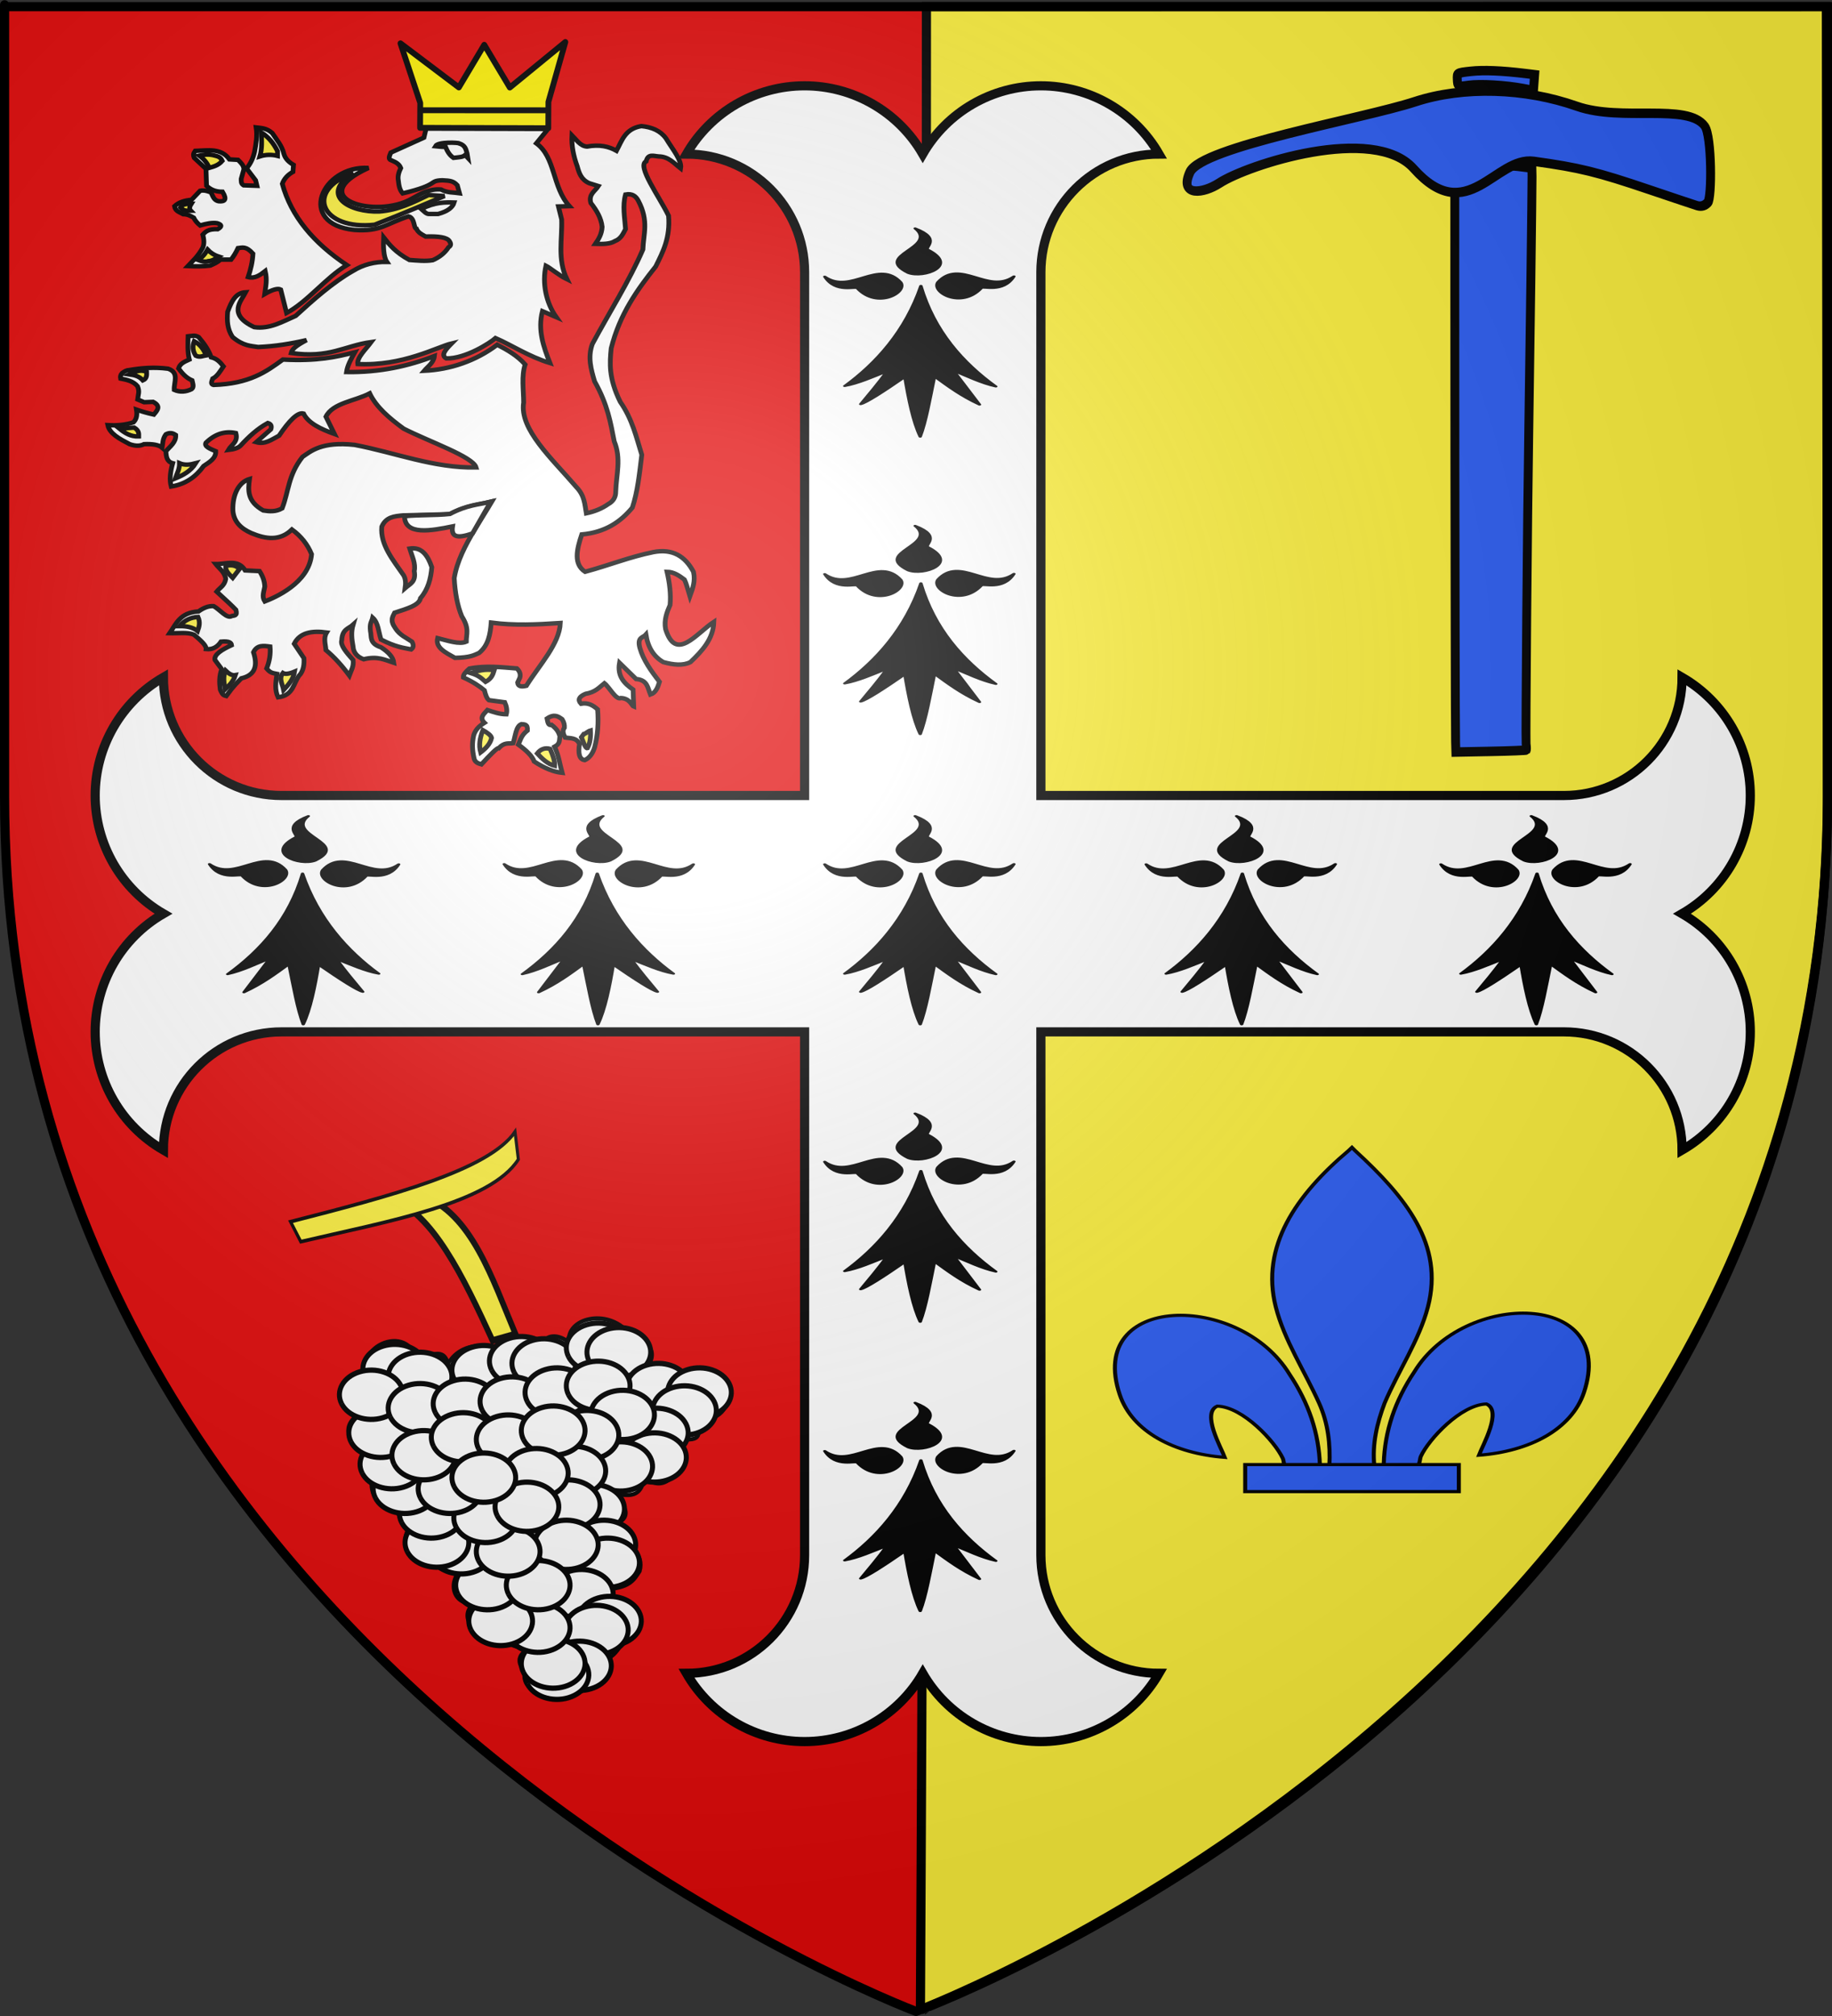 <?xml version="1.0" encoding="UTF-8" standalone="no"?>
<!-- Created with Inkscape (http://www.inkscape.org/) -->
<svg
   xmlns:svg="http://www.w3.org/2000/svg"
   xmlns="http://www.w3.org/2000/svg"
   xmlns:xlink="http://www.w3.org/1999/xlink"
   version="1.0"
   width="600"
   height="660"
   id="svg2">
  <rect width="100%" height="100%" fill="#333333" stroke="none"/>
  <desc
     id="desc4">Flag of Canton of Valais (Wallis)</desc>
  <defs
     id="defs6">
    <linearGradient
       id="linearGradient2893">
      <stop
         style="stop-color:#ffffff;stop-opacity:0.314"
         offset="0"
         id="stop2895" />
      <stop
         style="stop-color:#ffffff;stop-opacity:0.251"
         offset="0.19"
         id="stop2897" />
      <stop
         style="stop-color:#6b6b6b;stop-opacity:0.125"
         offset="0.6"
         id="stop2901" />
      <stop
         style="stop-color:#000000;stop-opacity:0.125"
         offset="1"
         id="stop2899" />
    </linearGradient>
    <linearGradient
       id="linearGradient2885">
      <stop
         style="stop-color:#ffffff;stop-opacity:1"
         offset="0"
         id="stop2887" />
      <stop
         style="stop-color:#ffffff;stop-opacity:1"
         offset="0.229"
         id="stop2891" />
      <stop
         style="stop-color:#000000;stop-opacity:1"
         offset="1"
         id="stop2889" />
    </linearGradient>
    <linearGradient
       id="linearGradient2955">
      <stop
         style="stop-color:#fd0000;stop-opacity:1"
         offset="0"
         id="stop2867" />
      <stop
         style="stop-color:#e77275;stop-opacity:0.659"
         offset="0.5"
         id="stop2873" />
      <stop
         style="stop-color:#000000;stop-opacity:0.323"
         offset="1"
         id="stop2959" />
    </linearGradient>
    <radialGradient
       cx="225.524"
       cy="218.901"
       r="300"
       fx="225.524"
       fy="218.901"
       id="radialGradient2961"
       xlink:href="#linearGradient2955"
       gradientUnits="userSpaceOnUse"
       gradientTransform="matrix(-4.167939e-4,2.183,-1.884,-3.599562e-4,615.597,-289.121)" />
    <polygon
       points="0,-1 0.588,0.809 -0.951,-0.309 0.951,-0.309 -0.588,0.809 0,-1 "
       transform="scale(53,53)"
       id="star" />
    <clipPath
       id="clip">
      <path
         d="M 0,-200 L 0,600 L 300,600 L 300,-200 L 0,-200 z "
         id="path10" />
    </clipPath>
    <radialGradient
       cx="225.524"
       cy="218.901"
       r="300"
       fx="225.524"
       fy="218.901"
       id="radialGradient1911"
       xlink:href="#linearGradient2955"
       gradientUnits="userSpaceOnUse"
       gradientTransform="matrix(-4.167939e-4,2.183,-1.884,-3.599562e-4,615.597,-289.121)" />
    <radialGradient
       cx="225.524"
       cy="218.901"
       r="300"
       fx="225.524"
       fy="218.901"
       id="radialGradient2865"
       xlink:href="#linearGradient2955"
       gradientUnits="userSpaceOnUse"
       gradientTransform="matrix(0,1.749,-1.593,-1.049767e-7,551.788,-191.29)" />
    <radialGradient
       cx="225.524"
       cy="218.901"
       r="300"
       fx="225.524"
       fy="218.901"
       id="radialGradient2871"
       xlink:href="#linearGradient2955"
       gradientUnits="userSpaceOnUse"
       gradientTransform="matrix(0,1.386,-1.323,-5.741131e-8,-158.082,-109.541)" />
    <radialGradient
       cx="221.445"
       cy="226.331"
       r="300"
       fx="221.445"
       fy="226.331"
       id="radialGradient3163"
       xlink:href="#linearGradient2893"
       gradientUnits="userSpaceOnUse"
       gradientTransform="matrix(1.353,0,0,1.349,-77.629,-85.747)" />
  </defs>
  <g
     style="display:inline"
     id="layer3">
    <path
       d="M 300,658.5 C 300,658.5 598.5,546.18 598.5,260.728 C 598.5,-24.723 598.5,2.176 598.5,2.176 L 1.5,2.176 L 1.5,260.728 C 1.5,546.18 300,658.5 300,658.5 z "
       style="fill:#e20909;fill-opacity:1;fill-rule:evenodd;stroke:none;stroke-width:1px;stroke-linecap:butt;stroke-linejoin:miter;stroke-opacity:1"
       id="path2855" />
    <g
       transform="matrix(-1,0,0,1,601.848,0.949)"
       style="stroke:#000000;stroke-width:3;stroke-miterlimit:4;stroke-dasharray:none;stroke-opacity:1;display:inline"
       id="g8781">
      <path
         d="M 300.4,657.064 C 300.4,657.064 298.432,286.665 298.432,1.213 L 3.684,1.19 L 3.316,262.228 C 4.939,547.68 300.676,657.064 300.4,657.064 z "
         style="fill:#fcef3c;fill-opacity:1;fill-rule:evenodd;stroke:#000000;stroke-width:3;stroke-linecap:butt;stroke-linejoin:miter;stroke-miterlimit:4;stroke-dasharray:none;stroke-opacity:1"
         id="path8783" />
    </g>
  </g>
  <g
     id="layer4">
    <g
       transform="translate(-68.302,72.794)"
       id="g8805">
      <g
         transform="matrix(0.175,0,0,0.175,20.51,-123.668)"
         style="fill:#ffffff;stroke:#000000;stroke-width:17.143;stroke-miterlimit:4;stroke-dasharray:none;stroke-opacity:1"
         id="g8796">
        <path
           d="M 1778.9,3200 C 1778.9,3322.11 1679.9,3421.1 1557.79,3421.1 C 1603.4,3500.1 1687.68,3548.76 1778.89,3548.76 C 1870.11,3548.76 1954.39,3500.1 2000,3421.1 C 2045.61,3500.1 2129.89,3548.76 2221.1,3548.76 C 2312.32,3548.76 2396.6,3500.1 2442.21,3421.1 C 2320.1,3421.1 2221.1,3322.11 2221.1,3200 L 2221.1,2221.1 L 3200,2221.1 C 3322.11,2221.1 3421.1,2320.1 3421.1,2442.21 C 3500.1,2396.6 3548.76,2312.32 3548.76,2221.11 C 3548.76,2129.89 3500.1,2045.61 3421.1,2000 C 3500.1,1954.39 3548.76,1870.11 3548.76,1778.9 C 3548.76,1687.68 3500.1,1603.4 3421.1,1557.79 C 3421.1,1679.9 3322.11,1778.9 3200,1778.9 L 2221.1,1778.9 L 2221.1,800 C 2221.1,677.887 2320.1,578.895 2442.21,578.895 C 2396.6,499.902 2312.32,451.24 2221.1,451.24 C 2129.89,451.24 2045.61,499.902 2000,578.895 C 1954.39,499.902 1870.11,451.24 1778.89,451.24 C 1687.68,451.24 1603.4,499.902 1557.79,578.895 C 1679.9,578.895 1778.9,677.887 1778.9,800 L 1778.9,1778.9 L 800,1778.9 C 677.887,1778.9 578.895,1679.9 578.895,1557.79 C 499.902,1603.4 451.24,1687.68 451.24,1778.9 C 451.24,1870.11 499.902,1954.39 578.895,2000 C 499.902,2045.61 451.24,2129.89 451.24,2221.11 C 451.24,2312.32 499.902,2396.6 578.895,2442.21 C 578.895,2320.1 677.887,2221.1 800,2221.1 L 1778.9,2221.1 L 1778.9,3200 z "
           style="fill:#ffffff;stroke:#000000;stroke-width:17.143;stroke-miterlimit:4;stroke-dasharray:none;stroke-opacity:1"
           id="path8798" />
      </g>
      <g
         transform="matrix(0.362,0,0,0.211,233.387,281.945)"
         style="display:inline"
         id="g8834">
        <g
           style="fill:#000000;fill-opacity:1"
           id="g8836">
          <path
             d="M 377.128,135.622 C 363.027,205.733 336.74,255.374 308.184,291.061 C 320.054,287.499 333.399,277.371 346.301,268.511 C 338.411,286.896 330.52,302.956 322.63,319.179 C 327.341,317.431 342.291,301.057 362.595,277.033 C 365.778,310.06 370.082,347.255 376.512,369.649 C 381.631,347.291 385.418,310.285 389.481,276.307 C 401.722,291.501 413.611,306.872 430.173,319.905 L 406.92,267.587 C 418.927,275.985 432.195,287.102 444.927,291.788 C 414.738,254.32 389.317,205.741 377.128,135.622 z "
             style="fill:#000000;fill-opacity:1;fill-rule:evenodd;stroke:#000000;stroke-width:3;stroke-linecap:round;stroke-linejoin:round;stroke-miterlimit:4;stroke-dasharray:none;stroke-opacity:1"
             id="path8838" />
          <path
             d="M 319.723,139.698 C 318.427,135.62 300.185,148.673 290.128,121.31 C 314.12,148.894 338.908,92.269 358.962,130.251 C 365.151,145.922 338.04,173.112 319.723,139.698 z "
             style="fill:#000000;fill-opacity:1;fill-rule:evenodd;stroke:#000000;stroke-width:3;stroke-linecap:round;stroke-linejoin:round;stroke-miterlimit:4;stroke-dasharray:none;stroke-opacity:1"
             id="path8840" />
          <path
             d="M 431.716,139.348 C 433.012,135.27 451.253,148.323 461.311,120.961 C 437.319,148.545 412.53,91.919 392.477,129.902 C 386.288,145.572 413.399,172.762 431.716,139.348 z "
             style="fill:#000000;fill-opacity:1;fill-rule:evenodd;stroke:#000000;stroke-width:3;stroke-linecap:round;stroke-linejoin:round;stroke-miterlimit:4;stroke-dasharray:none;stroke-opacity:1;display:inline"
             id="path8842" />
          <path
             d="M 383.382,79.375 C 379.685,77.221 396.403,62.265 371.894,46.481 C 393.58,75.912 332.91,87.752 365.604,115.608 C 379.547,125.066 411.996,104.539 383.382,79.375 z "
             style="fill:#000000;fill-opacity:1;fill-rule:evenodd;stroke:#000000;stroke-width:3;stroke-linecap:round;stroke-linejoin:round;stroke-miterlimit:4;stroke-dasharray:none;stroke-opacity:1;display:inline"
             id="path8844" />
        </g>
      </g>
      <g
         transform="matrix(0.362,0,0,0.211,233.387,376.651)"
         style="display:inline"
         id="g8846">
        <g
           style="fill:#000000;fill-opacity:1"
           id="g8848">
          <path
             d="M 377.128,135.622 C 363.027,205.733 336.74,255.374 308.184,291.061 C 320.054,287.499 333.399,277.371 346.301,268.511 C 338.411,286.896 330.52,302.956 322.63,319.179 C 327.341,317.431 342.291,301.057 362.595,277.033 C 365.778,310.06 370.082,347.255 376.512,369.649 C 381.631,347.291 385.418,310.285 389.481,276.307 C 401.722,291.501 413.611,306.872 430.173,319.905 L 406.92,267.587 C 418.927,275.985 432.195,287.102 444.927,291.788 C 414.738,254.32 389.317,205.741 377.128,135.622 z "
             style="fill:#000000;fill-opacity:1;fill-rule:evenodd;stroke:#000000;stroke-width:3;stroke-linecap:round;stroke-linejoin:round;stroke-miterlimit:4;stroke-dasharray:none;stroke-opacity:1"
             id="path8850" />
          <path
             d="M 319.723,139.698 C 318.427,135.62 300.185,148.673 290.128,121.31 C 314.12,148.894 338.908,92.269 358.962,130.251 C 365.151,145.922 338.04,173.112 319.723,139.698 z "
             style="fill:#000000;fill-opacity:1;fill-rule:evenodd;stroke:#000000;stroke-width:3;stroke-linecap:round;stroke-linejoin:round;stroke-miterlimit:4;stroke-dasharray:none;stroke-opacity:1"
             id="path8852" />
          <path
             d="M 431.716,139.348 C 433.012,135.27 451.253,148.323 461.311,120.961 C 437.319,148.545 412.53,91.919 392.477,129.902 C 386.288,145.572 413.399,172.762 431.716,139.348 z "
             style="fill:#000000;fill-opacity:1;fill-rule:evenodd;stroke:#000000;stroke-width:3;stroke-linecap:round;stroke-linejoin:round;stroke-miterlimit:4;stroke-dasharray:none;stroke-opacity:1;display:inline"
             id="path8854" />
          <path
             d="M 383.382,79.375 C 379.685,77.221 396.403,62.265 371.894,46.481 C 393.58,75.912 332.91,87.752 365.604,115.608 C 379.547,125.066 411.996,104.539 383.382,79.375 z "
             style="fill:#000000;fill-opacity:1;fill-rule:evenodd;stroke:#000000;stroke-width:3;stroke-linecap:round;stroke-linejoin:round;stroke-miterlimit:4;stroke-dasharray:none;stroke-opacity:1;display:inline"
             id="path8856" />
        </g>
      </g>
      <g
         transform="matrix(0.362,0,0,0.211,233.387,-7.826)"
         style="display:inline"
         id="g8892">
        <g
           style="fill:#000000;fill-opacity:1"
           id="g8894">
          <path
             d="M 377.128,135.622 C 363.027,205.733 336.74,255.374 308.184,291.061 C 320.054,287.499 333.399,277.371 346.301,268.511 C 338.411,286.896 330.52,302.956 322.63,319.179 C 327.341,317.431 342.291,301.057 362.595,277.033 C 365.778,310.06 370.082,347.255 376.512,369.649 C 381.631,347.291 385.418,310.285 389.481,276.307 C 401.722,291.501 413.611,306.872 430.173,319.905 L 406.92,267.587 C 418.927,275.985 432.195,287.102 444.927,291.788 C 414.738,254.32 389.317,205.741 377.128,135.622 z "
             style="fill:#000000;fill-opacity:1;fill-rule:evenodd;stroke:#000000;stroke-width:3;stroke-linecap:round;stroke-linejoin:round;stroke-miterlimit:4;stroke-dasharray:none;stroke-opacity:1"
             id="path8896" />
          <path
             d="M 319.723,139.698 C 318.427,135.62 300.185,148.673 290.128,121.31 C 314.12,148.894 338.908,92.269 358.962,130.251 C 365.151,145.922 338.04,173.112 319.723,139.698 z "
             style="fill:#000000;fill-opacity:1;fill-rule:evenodd;stroke:#000000;stroke-width:3;stroke-linecap:round;stroke-linejoin:round;stroke-miterlimit:4;stroke-dasharray:none;stroke-opacity:1"
             id="path8898" />
          <path
             d="M 431.716,139.348 C 433.012,135.27 451.253,148.323 461.311,120.961 C 437.319,148.545 412.53,91.919 392.477,129.902 C 386.288,145.572 413.399,172.762 431.716,139.348 z "
             style="fill:#000000;fill-opacity:1;fill-rule:evenodd;stroke:#000000;stroke-width:3;stroke-linecap:round;stroke-linejoin:round;stroke-miterlimit:4;stroke-dasharray:none;stroke-opacity:1;display:inline"
             id="path8900" />
          <path
             d="M 383.382,79.375 C 379.685,77.221 396.403,62.265 371.894,46.481 C 393.58,75.912 332.91,87.752 365.604,115.608 C 379.547,125.066 411.996,104.539 383.382,79.375 z "
             style="fill:#000000;fill-opacity:1;fill-rule:evenodd;stroke:#000000;stroke-width:3;stroke-linecap:round;stroke-linejoin:round;stroke-miterlimit:4;stroke-dasharray:none;stroke-opacity:1;display:inline"
             id="path8902" />
        </g>
      </g>
      <g
         transform="matrix(0.362,0,0,0.211,233.388,89.549)"
         style="display:inline"
         id="g8904">
        <g
           style="fill:#000000;fill-opacity:1"
           id="g8906">
          <path
             d="M 377.128,135.622 C 363.027,205.733 336.74,255.374 308.184,291.061 C 320.054,287.499 333.399,277.371 346.301,268.511 C 338.411,286.896 330.52,302.956 322.63,319.179 C 327.341,317.431 342.291,301.057 362.595,277.033 C 365.778,310.06 370.082,347.255 376.512,369.649 C 381.631,347.291 385.418,310.285 389.481,276.307 C 401.722,291.501 413.611,306.872 430.173,319.905 L 406.92,267.587 C 418.927,275.985 432.195,287.102 444.927,291.788 C 414.738,254.32 389.317,205.741 377.128,135.622 z "
             style="fill:#000000;fill-opacity:1;fill-rule:evenodd;stroke:#000000;stroke-width:3;stroke-linecap:round;stroke-linejoin:round;stroke-miterlimit:4;stroke-dasharray:none;stroke-opacity:1"
             id="path8908" />
          <path
             d="M 319.723,139.698 C 318.427,135.62 300.185,148.673 290.128,121.31 C 314.12,148.894 338.908,92.269 358.962,130.251 C 365.151,145.922 338.04,173.112 319.723,139.698 z "
             style="fill:#000000;fill-opacity:1;fill-rule:evenodd;stroke:#000000;stroke-width:3;stroke-linecap:round;stroke-linejoin:round;stroke-miterlimit:4;stroke-dasharray:none;stroke-opacity:1"
             id="path8910" />
          <path
             d="M 431.716,139.348 C 433.012,135.27 451.253,148.323 461.311,120.961 C 437.319,148.545 412.53,91.919 392.477,129.902 C 386.288,145.572 413.399,172.762 431.716,139.348 z "
             style="fill:#000000;fill-opacity:1;fill-rule:evenodd;stroke:#000000;stroke-width:3;stroke-linecap:round;stroke-linejoin:round;stroke-miterlimit:4;stroke-dasharray:none;stroke-opacity:1;display:inline"
             id="path8912" />
          <path
             d="M 383.382,79.375 C 379.685,77.221 396.403,62.265 371.894,46.481 C 393.58,75.912 332.91,87.752 365.604,115.608 C 379.547,125.066 411.996,104.539 383.382,79.375 z "
             style="fill:#000000;fill-opacity:1;fill-rule:evenodd;stroke:#000000;stroke-width:3;stroke-linecap:round;stroke-linejoin:round;stroke-miterlimit:4;stroke-dasharray:none;stroke-opacity:1;display:inline"
             id="path8914" />
        </g>
      </g>
      <g
         id="g9095">
        <g
           transform="matrix(0.362,0,0,0.211,233.387,184.57)"
           style="display:inline"
           id="g8823">
          <g
             style="fill:#000000;fill-opacity:1"
             id="g4564">
            <path
               d="M 377.128,135.622 C 363.027,205.733 336.74,255.374 308.184,291.061 C 320.054,287.499 333.399,277.371 346.301,268.511 C 338.411,286.896 330.52,302.956 322.63,319.179 C 327.341,317.431 342.291,301.057 362.595,277.033 C 365.778,310.06 370.082,347.255 376.512,369.649 C 381.631,347.291 385.418,310.285 389.481,276.307 C 401.722,291.501 413.611,306.872 430.173,319.905 L 406.92,267.587 C 418.927,275.985 432.195,287.102 444.927,291.788 C 414.738,254.32 389.317,205.741 377.128,135.622 z "
               style="fill:#000000;fill-opacity:1;fill-rule:evenodd;stroke:#000000;stroke-width:3;stroke-linecap:round;stroke-linejoin:round;stroke-miterlimit:4;stroke-dasharray:none;stroke-opacity:1"
               id="path1883" />
            <path
               d="M 319.723,139.698 C 318.427,135.62 300.185,148.673 290.128,121.31 C 314.12,148.894 338.908,92.269 358.962,130.251 C 365.151,145.922 338.04,173.112 319.723,139.698 z "
               style="fill:#000000;fill-opacity:1;fill-rule:evenodd;stroke:#000000;stroke-width:3;stroke-linecap:round;stroke-linejoin:round;stroke-miterlimit:4;stroke-dasharray:none;stroke-opacity:1"
               id="path1887" />
            <path
               d="M 431.716,139.348 C 433.012,135.27 451.253,148.323 461.311,120.961 C 437.319,148.545 412.53,91.919 392.477,129.902 C 386.288,145.572 413.399,172.762 431.716,139.348 z "
               style="fill:#000000;fill-opacity:1;fill-rule:evenodd;stroke:#000000;stroke-width:3;stroke-linecap:round;stroke-linejoin:round;stroke-miterlimit:4;stroke-dasharray:none;stroke-opacity:1;display:inline"
               id="path1893" />
            <path
               d="M 383.382,79.375 C 379.685,77.221 396.403,62.265 371.894,46.481 C 393.58,75.912 332.91,87.752 365.604,115.608 C 379.547,125.066 411.996,104.539 383.382,79.375 z "
               style="fill:#000000;fill-opacity:1;fill-rule:evenodd;stroke:#000000;stroke-width:3;stroke-linecap:round;stroke-linejoin:round;stroke-miterlimit:4;stroke-dasharray:none;stroke-opacity:1;display:inline"
               id="path1895" />
          </g>
        </g>
        <g
           transform="matrix(0.362,0,0,0.211,338.662,184.57)"
           style="display:inline"
           id="g9059">
          <g
             style="fill:#000000;fill-opacity:1"
             id="g9061">
            <path
               d="M 377.128,135.622 C 363.027,205.733 336.74,255.374 308.184,291.061 C 320.054,287.499 333.399,277.371 346.301,268.511 C 338.411,286.896 330.52,302.956 322.63,319.179 C 327.341,317.431 342.291,301.057 362.595,277.033 C 365.778,310.06 370.082,347.255 376.512,369.649 C 381.631,347.291 385.418,310.285 389.481,276.307 C 401.722,291.501 413.611,306.872 430.173,319.905 L 406.92,267.587 C 418.927,275.985 432.195,287.102 444.927,291.788 C 414.738,254.32 389.317,205.741 377.128,135.622 z "
               style="fill:#000000;fill-opacity:1;fill-rule:evenodd;stroke:#000000;stroke-width:3;stroke-linecap:round;stroke-linejoin:round;stroke-miterlimit:4;stroke-dasharray:none;stroke-opacity:1"
               id="path9063" />
            <path
               d="M 319.723,139.698 C 318.427,135.62 300.185,148.673 290.128,121.31 C 314.12,148.894 338.908,92.269 358.962,130.251 C 365.151,145.922 338.04,173.112 319.723,139.698 z "
               style="fill:#000000;fill-opacity:1;fill-rule:evenodd;stroke:#000000;stroke-width:3;stroke-linecap:round;stroke-linejoin:round;stroke-miterlimit:4;stroke-dasharray:none;stroke-opacity:1"
               id="path9065" />
            <path
               d="M 431.716,139.348 C 433.012,135.27 451.253,148.323 461.311,120.961 C 437.319,148.545 412.53,91.919 392.477,129.902 C 386.288,145.572 413.399,172.762 431.716,139.348 z "
               style="fill:#000000;fill-opacity:1;fill-rule:evenodd;stroke:#000000;stroke-width:3;stroke-linecap:round;stroke-linejoin:round;stroke-miterlimit:4;stroke-dasharray:none;stroke-opacity:1;display:inline"
               id="path9067" />
            <path
               d="M 383.382,79.375 C 379.685,77.221 396.403,62.265 371.894,46.481 C 393.58,75.912 332.91,87.752 365.604,115.608 C 379.547,125.066 411.996,104.539 383.382,79.375 z "
               style="fill:#000000;fill-opacity:1;fill-rule:evenodd;stroke:#000000;stroke-width:3;stroke-linecap:round;stroke-linejoin:round;stroke-miterlimit:4;stroke-dasharray:none;stroke-opacity:1;display:inline"
               id="path9069" />
          </g>
        </g>
        <g
           transform="matrix(0.362,0,0,0.211,435.177,184.57)"
           style="display:inline"
           id="g9083">
          <g
             style="fill:#000000;fill-opacity:1"
             id="g9085">
            <path
               d="M 377.128,135.622 C 363.027,205.733 336.74,255.374 308.184,291.061 C 320.054,287.499 333.399,277.371 346.301,268.511 C 338.411,286.896 330.52,302.956 322.63,319.179 C 327.341,317.431 342.291,301.057 362.595,277.033 C 365.778,310.06 370.082,347.255 376.512,369.649 C 381.631,347.291 385.418,310.285 389.481,276.307 C 401.722,291.501 413.611,306.872 430.173,319.905 L 406.92,267.587 C 418.927,275.985 432.195,287.102 444.927,291.788 C 414.738,254.32 389.317,205.741 377.128,135.622 z "
               style="fill:#000000;fill-opacity:1;fill-rule:evenodd;stroke:#000000;stroke-width:3;stroke-linecap:round;stroke-linejoin:round;stroke-miterlimit:4;stroke-dasharray:none;stroke-opacity:1"
               id="path9087" />
            <path
               d="M 319.723,139.698 C 318.427,135.62 300.185,148.673 290.128,121.31 C 314.12,148.894 338.908,92.269 358.962,130.251 C 365.151,145.922 338.04,173.112 319.723,139.698 z "
               style="fill:#000000;fill-opacity:1;fill-rule:evenodd;stroke:#000000;stroke-width:3;stroke-linecap:round;stroke-linejoin:round;stroke-miterlimit:4;stroke-dasharray:none;stroke-opacity:1"
               id="path9089" />
            <path
               d="M 431.716,139.348 C 433.012,135.27 451.253,148.323 461.311,120.961 C 437.319,148.545 412.53,91.919 392.477,129.902 C 386.288,145.572 413.399,172.762 431.716,139.348 z "
               style="fill:#000000;fill-opacity:1;fill-rule:evenodd;stroke:#000000;stroke-width:3;stroke-linecap:round;stroke-linejoin:round;stroke-miterlimit:4;stroke-dasharray:none;stroke-opacity:1;display:inline"
               id="path9091" />
            <path
               d="M 383.382,79.375 C 379.685,77.221 396.403,62.265 371.894,46.481 C 393.58,75.912 332.91,87.752 365.604,115.608 C 379.547,125.066 411.996,104.539 383.382,79.375 z "
               style="fill:#000000;fill-opacity:1;fill-rule:evenodd;stroke:#000000;stroke-width:3;stroke-linecap:round;stroke-linejoin:round;stroke-miterlimit:4;stroke-dasharray:none;stroke-opacity:1;display:inline"
               id="path9093" />
          </g>
        </g>
      </g>
      <g
         transform="matrix(-0.362,0,0,0.211,400.428,184.57)"
         style="display:inline"
         id="g9129">
        <g
           style="fill:#000000;fill-opacity:1"
           id="g9131">
          <path
             d="M 377.128,135.622 C 363.027,205.733 336.74,255.374 308.184,291.061 C 320.054,287.499 333.399,277.371 346.301,268.511 C 338.411,286.896 330.52,302.956 322.63,319.179 C 327.341,317.431 342.291,301.057 362.595,277.033 C 365.778,310.06 370.082,347.255 376.512,369.649 C 381.631,347.291 385.418,310.285 389.481,276.307 C 401.722,291.501 413.611,306.872 430.173,319.905 L 406.92,267.587 C 418.927,275.985 432.195,287.102 444.927,291.788 C 414.738,254.32 389.317,205.741 377.128,135.622 z "
             style="fill:#000000;fill-opacity:1;fill-rule:evenodd;stroke:#000000;stroke-width:3;stroke-linecap:round;stroke-linejoin:round;stroke-miterlimit:4;stroke-dasharray:none;stroke-opacity:1"
             id="path9133" />
          <path
             d="M 319.723,139.698 C 318.427,135.62 300.185,148.673 290.128,121.31 C 314.12,148.894 338.908,92.269 358.962,130.251 C 365.151,145.922 338.04,173.112 319.723,139.698 z "
             style="fill:#000000;fill-opacity:1;fill-rule:evenodd;stroke:#000000;stroke-width:3;stroke-linecap:round;stroke-linejoin:round;stroke-miterlimit:4;stroke-dasharray:none;stroke-opacity:1"
             id="path9135" />
          <path
             d="M 431.716,139.348 C 433.012,135.27 451.253,148.323 461.311,120.961 C 437.319,148.545 412.53,91.919 392.477,129.902 C 386.288,145.572 413.399,172.762 431.716,139.348 z "
             style="fill:#000000;fill-opacity:1;fill-rule:evenodd;stroke:#000000;stroke-width:3;stroke-linecap:round;stroke-linejoin:round;stroke-miterlimit:4;stroke-dasharray:none;stroke-opacity:1;display:inline"
             id="path9137" />
          <path
             d="M 383.382,79.375 C 379.685,77.221 396.403,62.265 371.894,46.481 C 393.58,75.912 332.91,87.752 365.604,115.608 C 379.547,125.066 411.996,104.539 383.382,79.375 z "
             style="fill:#000000;fill-opacity:1;fill-rule:evenodd;stroke:#000000;stroke-width:3;stroke-linecap:round;stroke-linejoin:round;stroke-miterlimit:4;stroke-dasharray:none;stroke-opacity:1;display:inline"
             id="path9139" />
        </g>
      </g>
      <g
         transform="matrix(-0.362,0,0,0.211,303.913,184.57)"
         style="display:inline"
         id="g9141">
        <g
           style="fill:#000000;fill-opacity:1"
           id="g9143">
          <path
             d="M 377.128,135.622 C 363.027,205.733 336.74,255.374 308.184,291.061 C 320.054,287.499 333.399,277.371 346.301,268.511 C 338.411,286.896 330.52,302.956 322.63,319.179 C 327.341,317.431 342.291,301.057 362.595,277.033 C 365.778,310.06 370.082,347.255 376.512,369.649 C 381.631,347.291 385.418,310.285 389.481,276.307 C 401.722,291.501 413.611,306.872 430.173,319.905 L 406.92,267.587 C 418.927,275.985 432.195,287.102 444.927,291.788 C 414.738,254.32 389.317,205.741 377.128,135.622 z "
             style="fill:#000000;fill-opacity:1;fill-rule:evenodd;stroke:#000000;stroke-width:3;stroke-linecap:round;stroke-linejoin:round;stroke-miterlimit:4;stroke-dasharray:none;stroke-opacity:1"
             id="path9145" />
          <path
             d="M 319.723,139.698 C 318.427,135.62 300.185,148.673 290.128,121.31 C 314.12,148.894 338.908,92.269 358.962,130.251 C 365.151,145.922 338.04,173.112 319.723,139.698 z "
             style="fill:#000000;fill-opacity:1;fill-rule:evenodd;stroke:#000000;stroke-width:3;stroke-linecap:round;stroke-linejoin:round;stroke-miterlimit:4;stroke-dasharray:none;stroke-opacity:1"
             id="path9147" />
          <path
             d="M 431.716,139.348 C 433.012,135.27 451.253,148.323 461.311,120.961 C 437.319,148.545 412.53,91.919 392.477,129.902 C 386.288,145.572 413.399,172.762 431.716,139.348 z "
             style="fill:#000000;fill-opacity:1;fill-rule:evenodd;stroke:#000000;stroke-width:3;stroke-linecap:round;stroke-linejoin:round;stroke-miterlimit:4;stroke-dasharray:none;stroke-opacity:1;display:inline"
             id="path9149" />
          <path
             d="M 383.382,79.375 C 379.685,77.221 396.403,62.265 371.894,46.481 C 393.58,75.912 332.91,87.752 365.604,115.608 C 379.547,125.066 411.996,104.539 383.382,79.375 z "
             style="fill:#000000;fill-opacity:1;fill-rule:evenodd;stroke:#000000;stroke-width:3;stroke-linecap:round;stroke-linejoin:round;stroke-miterlimit:4;stroke-dasharray:none;stroke-opacity:1;display:inline"
             id="path9151" />
        </g>
      </g>
      <g
         transform="matrix(0.304,0,0,0.363,107.142,178.249)"
         id="g9234">
        <g
           transform="translate(-420.479,407.092)"
           style="fill:#ffffff"
           id="g11115">
          <path
             d="M 701.57,148.736 C 677.944,132.868 646.323,166.404 684.783,174.742 C 673.106,176.979 648.666,197.673 694.375,209.138 C 682.29,209.474 682.22,232.377 693.176,234.306 C 687.839,266.383 729.627,256.846 739.939,247.728 C 726.151,248.672 708.583,261.238 732.745,279.607 C 719.76,301.47 743.02,306.957 758.748,295.617 C 754.687,311.839 766.536,322.536 792.698,316.52 C 778.087,320.08 773.185,347.488 803.489,347.98 C 785.044,357.168 803.115,383.136 833.465,370.211 C 833.045,378.508 839.951,388.594 864.042,387.303 C 864.762,388.67 842.182,393.038 857.447,408.801 C 855.042,430.978 882.182,425.426 888.767,416.917 C 891.3,425.828 907.712,431.741 922.195,425.58 C 946.976,417.75 949.374,406.564 929.39,392.023 C 945.284,404.496 955.786,394.33 965.361,380.278 C 998.866,366.066 973.237,345.82 962.751,348.589 C 946.266,352.942 961.24,331.665 941.38,334.976 C 972.188,333.901 976.076,325.763 982.148,318.198 C 987.287,302.303 970.059,298.533 970.1,289.731 C 970.17,274.576 951.35,282.704 943.779,277.93 C 983.182,273.205 962.952,255.264 952.172,247.728 C 963.239,249.059 984.652,255.854 986.944,232.628 C 1008.294,252.946 1037.829,219.866 1008.258,215.749 C 1013.063,212.349 1034.153,213.994 1023.671,198.696 C 1049.967,202.245 1047.843,194.025 1042.101,180.615 C 1094.139,189.804 1090.678,113.987 1027.712,143.702 C 1006.769,122.897 993.703,132.646 979.75,143.702 C 1000.635,128.297 1003.488,114.376 970.158,103.434 C 946.41,80.486 902.089,90.509 905.409,111.823 C 886.664,99.394 865.956,110.091 881.428,131.957 C 875.482,102.812 842.844,104.278 831.067,121.89 C 793.148,100.149 755.155,139.546 783.105,148.736 C 771.217,140.51 785.419,109.051 742.338,128.601 C 730.782,89.209 657.589,123.972 701.57,148.736 z "
             style="opacity:1;color:#000000;fill:#ffffff;fill-opacity:1;fill-rule:evenodd;stroke:#000000;stroke-width:3.728;stroke-linecap:butt;stroke-linejoin:miter;marker:none;marker-start:none;marker-mid:none;marker-end:none;stroke-miterlimit:4;stroke-dasharray:none;stroke-dashoffset:0;stroke-opacity:0.996;visibility:visible;display:inline;overflow:visible"
             id="path7127" />
          <path
             d="M 241.736,-112.911 C 237.876,-120.183 242.744,-128.383 252.61,-131.231 C 262.477,-134.078 273.608,-130.495 277.478,-123.227 C 281.347,-115.958 276.489,-107.754 266.627,-104.899 C 256.764,-102.045 245.628,-105.62 241.749,-112.886"
             transform="matrix(1.789,0,0,1.571,253.525,321.464)"
             style="fill:#ffffff;fill-opacity:1;fill-rule:nonzero;stroke:#000000;stroke-width:3;stroke-miterlimit:4;stroke-dasharray:none;stroke-dashoffset:0;stroke-opacity:1"
             id="path9239" />
          <path
             d="M 241.736,-112.911 C 237.876,-120.183 242.744,-128.383 252.61,-131.231 C 262.477,-134.078 273.608,-130.495 277.478,-123.227 C 281.347,-115.958 276.489,-107.754 266.627,-104.899 C 256.764,-102.045 245.628,-105.62 241.749,-112.886"
             transform="matrix(1.789,0,0,1.571,280.799,328.535)"
             style="fill:#ffffff;fill-opacity:1;fill-rule:nonzero;stroke:#000000;stroke-width:3;stroke-miterlimit:4;stroke-dasharray:none;stroke-dashoffset:0;stroke-opacity:1"
             id="path9071" />
          <path
             d="M 241.736,-112.911 C 237.876,-120.183 242.744,-128.383 252.61,-131.231 C 262.477,-134.078 273.608,-130.495 277.478,-123.227 C 281.347,-115.958 276.489,-107.754 266.627,-104.899 C 256.764,-102.045 245.628,-105.62 241.749,-112.886"
             transform="matrix(1.789,0,0,1.571,349.49,322.474)"
             style="fill:#ffffff;fill-opacity:1;fill-rule:nonzero;stroke:#000000;stroke-width:3;stroke-miterlimit:4;stroke-dasharray:none;stroke-dashoffset:0;stroke-opacity:1"
             id="path9073" />
          <path
             d="M 241.736,-112.911 C 237.876,-120.183 242.744,-128.383 252.61,-131.231 C 262.477,-134.078 273.608,-130.495 277.478,-123.227 C 281.347,-115.958 276.489,-107.754 266.627,-104.899 C 256.764,-102.045 245.628,-105.62 241.749,-112.886"
             transform="matrix(1.789,0,0,1.571,389.896,314.393)"
             style="fill:#ffffff;fill-opacity:1;fill-rule:nonzero;stroke:#000000;stroke-width:3;stroke-miterlimit:4;stroke-dasharray:none;stroke-dashoffset:0;stroke-opacity:1"
             id="path9075" />
          <path
             d="M 241.736,-112.911 C 237.876,-120.183 242.744,-128.383 252.61,-131.231 C 262.477,-134.078 273.608,-130.495 277.478,-123.227 C 281.347,-115.958 276.489,-107.754 266.627,-104.899 C 256.764,-102.045 245.628,-105.62 241.749,-112.886"
             transform="matrix(1.789,0,0,1.571,414.139,316.413)"
             style="fill:#ffffff;fill-opacity:1;fill-rule:nonzero;stroke:#000000;stroke-width:3;stroke-miterlimit:4;stroke-dasharray:none;stroke-dashoffset:0;stroke-opacity:1"
             id="path9077" />
          <path
             d="M 241.736,-112.911 C 237.876,-120.183 242.744,-128.383 252.61,-131.231 C 262.477,-134.078 273.608,-130.495 277.478,-123.227 C 281.347,-115.958 276.489,-107.754 266.627,-104.899 C 256.764,-102.045 245.628,-105.62 241.749,-112.886"
             transform="matrix(1.789,0,0,1.571,472.728,302.271)"
             style="fill:#ffffff;fill-opacity:1;fill-rule:nonzero;stroke:#000000;stroke-width:3;stroke-miterlimit:4;stroke-dasharray:none;stroke-dashoffset:0;stroke-opacity:1"
             id="path9079" />
          <path
             d="M 241.736,-112.911 C 237.876,-120.183 242.744,-128.383 252.61,-131.231 C 262.477,-134.078 273.608,-130.495 277.478,-123.227 C 281.347,-115.958 276.489,-107.754 266.627,-104.899 C 256.764,-102.045 245.628,-105.62 241.749,-112.886"
             transform="matrix(1.789,0,0,1.571,494.952,306.312)"
             style="fill:#ffffff;fill-opacity:1;fill-rule:nonzero;stroke:#000000;stroke-width:3;stroke-miterlimit:4;stroke-dasharray:none;stroke-dashoffset:0;stroke-opacity:1"
             id="path9081" />
          <path
             d="M 241.736,-112.911 C 237.876,-120.183 242.744,-128.383 252.61,-131.231 C 262.477,-134.078 273.608,-130.495 277.478,-123.227 C 281.347,-115.958 276.489,-107.754 266.627,-104.899 C 256.764,-102.045 245.628,-105.62 241.749,-112.886"
             transform="matrix(1.789,0,0,1.571,537.378,338.637)"
             style="fill:#ffffff;fill-opacity:1;fill-rule:nonzero;stroke:#000000;stroke-width:3;stroke-miterlimit:4;stroke-dasharray:none;stroke-dashoffset:0;stroke-opacity:1"
             id="path9083" />
          <path
             d="M 241.736,-112.911 C 237.876,-120.183 242.744,-128.383 252.61,-131.231 C 262.477,-134.078 273.608,-130.495 277.478,-123.227 C 281.347,-115.958 276.489,-107.754 266.627,-104.899 C 256.764,-102.045 245.628,-105.62 241.749,-112.886"
             transform="matrix(1.789,0,0,1.571,581.825,342.677)"
             style="fill:#ffffff;fill-opacity:1;fill-rule:nonzero;stroke:#000000;stroke-width:3;stroke-miterlimit:4;stroke-dasharray:none;stroke-dashoffset:0;stroke-opacity:1"
             id="path9085" />
          <path
             d="M 241.736,-112.911 C 237.876,-120.183 242.744,-128.383 252.61,-131.231 C 262.477,-134.078 273.608,-130.495 277.478,-123.227 C 281.347,-115.958 276.489,-107.754 266.627,-104.899 C 256.764,-102.045 245.628,-105.62 241.749,-112.886"
             transform="matrix(1.789,0,0,1.571,565.662,358.84)"
             style="fill:#ffffff;fill-opacity:1;fill-rule:nonzero;stroke:#000000;stroke-width:3;stroke-miterlimit:4;stroke-dasharray:none;stroke-dashoffset:0;stroke-opacity:1"
             id="path9249" />
          <path
             d="M 241.736,-112.911 C 237.876,-120.183 242.744,-128.383 252.61,-131.231 C 262.477,-134.078 273.608,-130.495 277.478,-123.227 C 281.347,-115.958 276.489,-107.754 266.627,-104.899 C 256.764,-102.045 245.628,-105.62 241.749,-112.886"
             transform="matrix(1.789,0,0,1.571,535.358,379.043)"
             style="fill:#ffffff;fill-opacity:1;fill-rule:nonzero;stroke:#000000;stroke-width:3;stroke-miterlimit:4;stroke-dasharray:none;stroke-dashoffset:0;stroke-opacity:1"
             id="path9251" />
          <path
             d="M 241.736,-112.911 C 237.876,-120.183 242.744,-128.383 252.61,-131.231 C 262.477,-134.078 273.608,-130.495 277.478,-123.227 C 281.347,-115.958 276.489,-107.754 266.627,-104.899 C 256.764,-102.045 245.628,-105.62 241.749,-112.886"
             transform="matrix(1.789,0,0,1.571,533.337,401.266)"
             style="fill:#ffffff;fill-opacity:1;fill-rule:nonzero;stroke:#000000;stroke-width:3;stroke-miterlimit:4;stroke-dasharray:none;stroke-dashoffset:0;stroke-opacity:1"
             id="path9253" />
          <path
             d="M 241.736,-112.911 C 237.876,-120.183 242.744,-128.383 252.61,-131.231 C 262.477,-134.078 273.608,-130.495 277.478,-123.227 C 281.347,-115.958 276.489,-107.754 266.627,-104.899 C 256.764,-102.045 245.628,-105.62 241.749,-112.886"
             transform="matrix(1.789,0,0,1.571,496.972,409.347)"
             style="fill:#ffffff;fill-opacity:1;fill-rule:nonzero;stroke:#000000;stroke-width:3;stroke-miterlimit:4;stroke-dasharray:none;stroke-dashoffset:0;stroke-opacity:1"
             id="path9255" />
          <path
             d="M 241.736,-112.911 C 237.876,-120.183 242.744,-128.383 252.61,-131.231 C 262.477,-134.078 273.608,-130.495 277.478,-123.227 C 281.347,-115.958 276.489,-107.754 266.627,-104.899 C 256.764,-102.045 245.628,-105.62 241.749,-112.886"
             transform="matrix(1.789,0,0,1.571,466.667,447.733)"
             style="fill:#ffffff;fill-opacity:1;fill-rule:nonzero;stroke:#000000;stroke-width:3;stroke-miterlimit:4;stroke-dasharray:none;stroke-dashoffset:0;stroke-opacity:1"
             id="path9095" />
          <path
             d="M 241.736,-112.911 C 237.876,-120.183 242.744,-128.383 252.61,-131.231 C 262.477,-134.078 273.608,-130.495 277.478,-123.227 C 281.347,-115.958 276.489,-107.754 266.627,-104.899 C 256.764,-102.045 245.628,-105.62 241.749,-112.886"
             transform="matrix(1.789,0,0,1.571,478.789,480.058)"
             style="fill:#ffffff;fill-opacity:1;fill-rule:nonzero;stroke:#000000;stroke-width:3;stroke-miterlimit:4;stroke-dasharray:none;stroke-dashoffset:0;stroke-opacity:1"
             id="path9097" />
          <path
             d="M 241.736,-112.911 C 237.876,-120.183 242.744,-128.383 252.61,-131.231 C 262.477,-134.078 273.608,-130.495 277.478,-123.227 C 281.347,-115.958 276.489,-107.754 266.627,-104.899 C 256.764,-102.045 245.628,-105.62 241.749,-112.886"
             transform="matrix(1.789,0,0,1.571,482.83,496.22)"
             style="fill:#ffffff;fill-opacity:1;fill-rule:nonzero;stroke:#000000;stroke-width:3;stroke-miterlimit:4;stroke-dasharray:none;stroke-dashoffset:0;stroke-opacity:1"
             id="path9099" />
          <path
             d="M 241.736,-112.911 C 237.876,-120.183 242.744,-128.383 252.61,-131.231 C 262.477,-134.078 273.608,-130.495 277.478,-123.227 C 281.347,-115.958 276.489,-107.754 266.627,-104.899 C 256.764,-102.045 245.628,-105.62 241.749,-112.886"
             transform="matrix(1.789,0,0,1.571,454.545,524.505)"
             style="fill:#ffffff;fill-opacity:1;fill-rule:nonzero;stroke:#000000;stroke-width:3;stroke-miterlimit:4;stroke-dasharray:none;stroke-dashoffset:0;stroke-opacity:1"
             id="path9101" />
          <path
             d="M 241.736,-112.911 C 237.876,-120.183 242.744,-128.383 252.61,-131.231 C 262.477,-134.078 273.608,-130.495 277.478,-123.227 C 281.347,-115.958 276.489,-107.754 266.627,-104.899 C 256.764,-102.045 245.628,-105.62 241.749,-112.886"
             transform="matrix(1.789,0,0,1.571,484.85,548.748)"
             style="fill:#ffffff;fill-opacity:1;fill-rule:nonzero;stroke:#000000;stroke-width:3;stroke-miterlimit:4;stroke-dasharray:none;stroke-dashoffset:0;stroke-opacity:1"
             id="path9103" />
          <path
             d="M 241.736,-112.911 C 237.876,-120.183 242.744,-128.383 252.61,-131.231 C 262.477,-134.078 273.608,-130.495 277.478,-123.227 C 281.347,-115.958 276.489,-107.754 266.627,-104.899 C 256.764,-102.045 245.628,-105.62 241.749,-112.886"
             transform="matrix(1.789,0,0,1.571,470.708,556.829)"
             style="fill:#ffffff;fill-opacity:1;fill-rule:nonzero;stroke:#000000;stroke-width:3;stroke-miterlimit:4;stroke-dasharray:none;stroke-dashoffset:0;stroke-opacity:1"
             id="path9105" />
          <path
             d="M 241.736,-112.911 C 237.876,-120.183 242.744,-128.383 252.61,-131.231 C 262.477,-134.078 273.608,-130.495 277.478,-123.227 C 281.347,-115.958 276.489,-107.754 266.627,-104.899 C 256.764,-102.045 245.628,-105.62 241.749,-112.886"
             transform="matrix(1.789,0,0,1.571,452.525,589.154)"
             style="fill:#ffffff;fill-opacity:1;fill-rule:nonzero;stroke:#000000;stroke-width:3;stroke-miterlimit:4;stroke-dasharray:none;stroke-dashoffset:0;stroke-opacity:1"
             id="path9107" />
          <path
             d="M 241.736,-112.911 C 237.876,-120.183 242.744,-128.383 252.61,-131.231 C 262.477,-134.078 273.608,-130.495 277.478,-123.227 C 281.347,-115.958 276.489,-107.754 266.627,-104.899 C 256.764,-102.045 245.628,-105.62 241.749,-112.886"
             transform="matrix(1.789,0,0,1.571,428.282,597.236)"
             style="fill:#ffffff;fill-opacity:1;fill-rule:nonzero;stroke:#000000;stroke-width:3;stroke-miterlimit:4;stroke-dasharray:none;stroke-dashoffset:0;stroke-opacity:1"
             id="path9109" />
          <path
             d="M 241.736,-112.911 C 237.876,-120.183 242.744,-128.383 252.61,-131.231 C 262.477,-134.078 273.608,-130.495 277.478,-123.227 C 281.347,-115.958 276.489,-107.754 266.627,-104.899 C 256.764,-102.045 245.628,-105.62 241.749,-112.886"
             transform="matrix(1.789,0,0,1.571,424.241,587.134)"
             style="fill:#ffffff;fill-opacity:1;fill-rule:nonzero;stroke:#000000;stroke-width:3;stroke-miterlimit:4;stroke-dasharray:none;stroke-dashoffset:0;stroke-opacity:1"
             id="path9111" />
          <path
             d="M 241.736,-112.911 C 237.876,-120.183 242.744,-128.383 252.61,-131.231 C 262.477,-134.078 273.608,-130.495 277.478,-123.227 C 281.347,-115.958 276.489,-107.754 266.627,-104.899 C 256.764,-102.045 245.628,-105.62 241.749,-112.886"
             transform="matrix(1.789,0,0,1.571,408.078,554.809)"
             style="fill:#ffffff;fill-opacity:1;fill-rule:nonzero;stroke:#000000;stroke-width:3;stroke-miterlimit:4;stroke-dasharray:none;stroke-dashoffset:0;stroke-opacity:1"
             id="path9113" />
          <path
             d="M 241.736,-112.911 C 237.876,-120.183 242.744,-128.383 252.61,-131.231 C 262.477,-134.078 273.608,-130.495 277.478,-123.227 C 281.347,-115.958 276.489,-107.754 266.627,-104.899 C 256.764,-102.045 245.628,-105.62 241.749,-112.886"
             transform="matrix(1.789,0,0,1.571,367.672,548.748)"
             style="fill:#ffffff;fill-opacity:1;fill-rule:nonzero;stroke:#000000;stroke-width:3;stroke-miterlimit:4;stroke-dasharray:none;stroke-dashoffset:0;stroke-opacity:1"
             id="path9115" />
          <path
             d="M 241.736,-112.911 C 237.876,-120.183 242.744,-128.383 252.61,-131.231 C 262.477,-134.078 273.608,-130.495 277.478,-123.227 C 281.347,-115.958 276.489,-107.754 266.627,-104.899 C 256.764,-102.045 245.628,-105.62 241.749,-112.886"
             transform="matrix(1.789,0,0,1.571,353.53,516.423)"
             style="fill:#ffffff;fill-opacity:1;fill-rule:nonzero;stroke:#000000;stroke-width:3;stroke-miterlimit:4;stroke-dasharray:none;stroke-dashoffset:0;stroke-opacity:1"
             id="path9117" />
          <path
             d="M 241.736,-112.911 C 237.876,-120.183 242.744,-128.383 252.61,-131.231 C 262.477,-134.078 273.608,-130.495 277.478,-123.227 C 281.347,-115.958 276.489,-107.754 266.627,-104.899 C 256.764,-102.045 245.628,-105.62 241.749,-112.886"
             transform="matrix(1.789,0,0,1.571,325.246,484.099)"
             style="fill:#ffffff;fill-opacity:1;fill-rule:nonzero;stroke:#000000;stroke-width:3;stroke-miterlimit:4;stroke-dasharray:none;stroke-dashoffset:0;stroke-opacity:1"
             id="path9119" />
          <path
             d="M 241.736,-112.911 C 237.876,-120.183 242.744,-128.383 252.61,-131.231 C 262.477,-134.078 273.608,-130.495 277.478,-123.227 C 281.347,-115.958 276.489,-107.754 266.627,-104.899 C 256.764,-102.045 245.628,-105.62 241.749,-112.886"
             transform="matrix(1.789,0,0,1.571,298.982,478.038)"
             style="fill:#ffffff;fill-opacity:1;fill-rule:nonzero;stroke:#000000;stroke-width:3;stroke-miterlimit:4;stroke-dasharray:none;stroke-dashoffset:0;stroke-opacity:1"
             id="path9121" />
          <path
             d="M 241.736,-112.911 C 237.876,-120.183 242.744,-128.383 252.61,-131.231 C 262.477,-134.078 273.608,-130.495 277.478,-123.227 C 281.347,-115.958 276.489,-107.754 266.627,-104.899 C 256.764,-102.045 245.628,-105.62 241.749,-112.886"
             transform="matrix(1.789,0,0,1.571,292.921,451.774)"
             style="fill:#ffffff;fill-opacity:1;fill-rule:nonzero;stroke:#000000;stroke-width:3;stroke-miterlimit:4;stroke-dasharray:none;stroke-dashoffset:0;stroke-opacity:1"
             id="path9123" />
          <path
             d="M 241.736,-112.911 C 237.876,-120.183 242.744,-128.383 252.61,-131.231 C 262.477,-134.078 273.608,-130.495 277.478,-123.227 C 281.347,-115.958 276.489,-107.754 266.627,-104.899 C 256.764,-102.045 245.628,-105.62 241.749,-112.886"
             transform="matrix(1.789,0,0,1.571,264.637,429.55)"
             style="fill:#ffffff;fill-opacity:1;fill-rule:nonzero;stroke:#000000;stroke-width:3;stroke-miterlimit:4;stroke-dasharray:none;stroke-dashoffset:0;stroke-opacity:1"
             id="path9125" />
          <path
             d="M 241.736,-112.911 C 237.876,-120.183 242.744,-128.383 252.61,-131.231 C 262.477,-134.078 273.608,-130.495 277.478,-123.227 C 281.347,-115.958 276.489,-107.754 266.627,-104.899 C 256.764,-102.045 245.628,-105.62 241.749,-112.886"
             transform="matrix(1.789,0,0,1.571,250.495,407.327)"
             style="fill:#ffffff;fill-opacity:1;fill-rule:nonzero;stroke:#000000;stroke-width:3;stroke-miterlimit:4;stroke-dasharray:none;stroke-dashoffset:0;stroke-opacity:1"
             id="path9127" />
          <path
             d="M 241.736,-112.911 C 237.876,-120.183 242.744,-128.383 252.61,-131.231 C 262.477,-134.078 273.608,-130.495 277.478,-123.227 C 281.347,-115.958 276.489,-107.754 266.627,-104.899 C 256.764,-102.045 245.628,-105.62 241.749,-112.886"
             transform="matrix(1.789,0,0,1.571,238.373,379.043)"
             style="fill:#ffffff;fill-opacity:1;fill-rule:nonzero;stroke:#000000;stroke-width:3;stroke-miterlimit:4;stroke-dasharray:none;stroke-dashoffset:0;stroke-opacity:1"
             id="path9129" />
          <path
             d="M 241.736,-112.911 C 237.876,-120.183 242.744,-128.383 252.61,-131.231 C 262.477,-134.078 273.608,-130.495 277.478,-123.227 C 281.347,-115.958 276.489,-107.754 266.627,-104.899 C 256.764,-102.045 245.628,-105.62 241.749,-112.886"
             transform="matrix(1.789,0,0,1.571,228.271,344.697)"
             style="fill:#ffffff;fill-opacity:1;fill-rule:nonzero;stroke:#000000;stroke-width:3;stroke-miterlimit:4;stroke-dasharray:none;stroke-dashoffset:0;stroke-opacity:1"
             id="path9131" />
          <path
             d="M 241.736,-112.911 C 237.876,-120.183 242.744,-128.383 252.61,-131.231 C 262.477,-134.078 273.608,-130.495 277.478,-123.227 C 281.347,-115.958 276.489,-107.754 266.627,-104.899 C 256.764,-102.045 245.628,-105.62 241.749,-112.886"
             transform="matrix(1.789,0,0,1.571,280.799,356.819)"
             style="fill:#ffffff;fill-opacity:1;fill-rule:nonzero;stroke:#000000;stroke-width:3;stroke-miterlimit:4;stroke-dasharray:none;stroke-dashoffset:0;stroke-opacity:1"
             id="path9276" />
          <path
             d="M 241.736,-112.911 C 237.876,-120.183 242.744,-128.383 252.61,-131.231 C 262.477,-134.078 273.608,-130.495 277.478,-123.227 C 281.347,-115.958 276.489,-107.754 266.627,-104.899 C 256.764,-102.045 245.628,-105.62 241.749,-112.886"
             transform="matrix(1.789,0,0,1.571,329.287,352.779)"
             style="fill:#ffffff;fill-opacity:1;fill-rule:nonzero;stroke:#000000;stroke-width:3;stroke-miterlimit:4;stroke-dasharray:none;stroke-dashoffset:0;stroke-opacity:1"
             id="path9278" />
          <path
             d="M 241.736,-112.911 C 237.876,-120.183 242.744,-128.383 252.61,-131.231 C 262.477,-134.078 273.608,-130.495 277.478,-123.227 C 281.347,-115.958 276.489,-107.754 266.627,-104.899 C 256.764,-102.045 245.628,-105.62 241.749,-112.886"
             transform="matrix(1.789,0,0,1.571,379.794,350.758)"
             style="fill:#ffffff;fill-opacity:1;fill-rule:nonzero;stroke:#000000;stroke-width:3;stroke-miterlimit:4;stroke-dasharray:none;stroke-dashoffset:0;stroke-opacity:1"
             id="path9280" />
          <path
             d="M 241.736,-112.911 C 237.876,-120.183 242.744,-128.383 252.61,-131.231 C 262.477,-134.078 273.608,-130.495 277.478,-123.227 C 281.347,-115.958 276.489,-107.754 266.627,-104.899 C 256.764,-102.045 245.628,-105.62 241.749,-112.886"
             transform="matrix(1.789,0,0,1.571,428.282,342.677)"
             style="fill:#ffffff;fill-opacity:1;fill-rule:nonzero;stroke:#000000;stroke-width:3;stroke-miterlimit:4;stroke-dasharray:none;stroke-dashoffset:0;stroke-opacity:1"
             id="path9282" />
          <path
             d="M 241.736,-112.911 C 237.876,-120.183 242.744,-128.383 252.61,-131.231 C 262.477,-134.078 273.608,-130.495 277.478,-123.227 C 281.347,-115.958 276.489,-107.754 266.627,-104.899 C 256.764,-102.045 245.628,-105.62 241.749,-112.886"
             transform="matrix(1.789,0,0,1.571,472.728,336.616)"
             style="fill:#ffffff;fill-opacity:1;fill-rule:nonzero;stroke:#000000;stroke-width:3;stroke-miterlimit:4;stroke-dasharray:none;stroke-dashoffset:0;stroke-opacity:1"
             id="path9141" />
          <path
             d="M 241.736,-112.911 C 237.876,-120.183 242.744,-128.383 252.61,-131.231 C 262.477,-134.078 273.608,-130.495 277.478,-123.227 C 281.347,-115.958 276.489,-107.754 266.627,-104.899 C 256.764,-102.045 245.628,-105.62 241.749,-112.886"
             transform="matrix(1.789,0,0,1.571,498.992,362.88)"
             style="fill:#ffffff;fill-opacity:1;fill-rule:nonzero;stroke:#000000;stroke-width:3;stroke-miterlimit:4;stroke-dasharray:none;stroke-dashoffset:0;stroke-opacity:1"
             id="path9143" />
          <path
             d="M 241.736,-112.911 C 237.876,-120.183 242.744,-128.383 252.61,-131.231 C 262.477,-134.078 273.608,-130.495 277.478,-123.227 C 281.347,-115.958 276.489,-107.754 266.627,-104.899 C 256.764,-102.045 245.628,-105.62 241.749,-112.886"
             transform="matrix(1.789,0,0,1.571,460.606,381.063)"
             style="fill:#ffffff;fill-opacity:1;fill-rule:nonzero;stroke:#000000;stroke-width:3;stroke-miterlimit:4;stroke-dasharray:none;stroke-dashoffset:0;stroke-opacity:1"
             id="path9286" />
          <path
             d="M 241.736,-112.911 C 237.876,-120.183 242.744,-128.383 252.61,-131.231 C 262.477,-134.078 273.608,-130.495 277.478,-123.227 C 281.347,-115.958 276.489,-107.754 266.627,-104.899 C 256.764,-102.045 245.628,-105.62 241.749,-112.886"
             transform="matrix(1.789,0,0,1.571,446.464,413.388)"
             style="fill:#ffffff;fill-opacity:1;fill-rule:nonzero;stroke:#000000;stroke-width:3;stroke-miterlimit:4;stroke-dasharray:none;stroke-dashoffset:0;stroke-opacity:1"
             id="path9288" />
          <path
             d="M 241.736,-112.911 C 237.876,-120.183 242.744,-128.383 252.61,-131.231 C 262.477,-134.078 273.608,-130.495 277.478,-123.227 C 281.347,-115.958 276.489,-107.754 266.627,-104.899 C 256.764,-102.045 245.628,-105.62 241.749,-112.886"
             transform="matrix(1.789,0,0,1.571,440.403,443.692)"
             style="fill:#ffffff;fill-opacity:1;fill-rule:nonzero;stroke:#000000;stroke-width:3;stroke-miterlimit:4;stroke-dasharray:none;stroke-dashoffset:0;stroke-opacity:1"
             id="path9290" />
          <path
             d="M 241.736,-112.911 C 237.876,-120.183 242.744,-128.383 252.61,-131.231 C 262.477,-134.078 273.608,-130.495 277.478,-123.227 C 281.347,-115.958 276.489,-107.754 266.627,-104.899 C 256.764,-102.045 245.628,-105.62 241.749,-112.886"
             transform="matrix(1.789,0,0,1.571,438.383,480.058)"
             style="fill:#ffffff;fill-opacity:1;fill-rule:nonzero;stroke:#000000;stroke-width:3;stroke-miterlimit:4;stroke-dasharray:none;stroke-dashoffset:0;stroke-opacity:1"
             id="path9292" />
          <path
             d="M 241.736,-112.911 C 237.876,-120.183 242.744,-128.383 252.61,-131.231 C 262.477,-134.078 273.608,-130.495 277.478,-123.227 C 281.347,-115.958 276.489,-107.754 266.627,-104.899 C 256.764,-102.045 245.628,-105.62 241.749,-112.886"
             transform="matrix(1.789,0,0,1.571,408.078,516.423)"
             style="fill:#ffffff;fill-opacity:1;fill-rule:nonzero;stroke:#000000;stroke-width:3;stroke-miterlimit:4;stroke-dasharray:none;stroke-dashoffset:0;stroke-opacity:1"
             id="path9153" />
          <path
             d="M 241.736,-112.911 C 237.876,-120.183 242.744,-128.383 252.61,-131.231 C 262.477,-134.078 273.608,-130.495 277.478,-123.227 C 281.347,-115.958 276.489,-107.754 266.627,-104.899 C 256.764,-102.045 245.628,-105.62 241.749,-112.886"
             transform="matrix(1.789,0,0,1.571,375.754,486.119)"
             style="fill:#ffffff;fill-opacity:1;fill-rule:nonzero;stroke:#000000;stroke-width:3;stroke-miterlimit:4;stroke-dasharray:none;stroke-dashoffset:0;stroke-opacity:1"
             id="path9155" />
          <path
             d="M 241.736,-112.911 C 237.876,-120.183 242.744,-128.383 252.61,-131.231 C 262.477,-134.078 273.608,-130.495 277.478,-123.227 C 281.347,-115.958 276.489,-107.754 266.627,-104.899 C 256.764,-102.045 245.628,-105.62 241.749,-112.886"
             transform="matrix(1.789,0,0,1.571,351.51,455.814)"
             style="fill:#ffffff;fill-opacity:1;fill-rule:nonzero;stroke:#000000;stroke-width:3;stroke-miterlimit:4;stroke-dasharray:none;stroke-dashoffset:0;stroke-opacity:1"
             id="path9157" />
          <path
             d="M 241.736,-112.911 C 237.876,-120.183 242.744,-128.383 252.61,-131.231 C 262.477,-134.078 273.608,-130.495 277.478,-123.227 C 281.347,-115.958 276.489,-107.754 266.627,-104.899 C 256.764,-102.045 245.628,-105.62 241.749,-112.886"
             transform="matrix(1.789,0,0,1.571,313.124,429.55)"
             style="fill:#ffffff;fill-opacity:1;fill-rule:nonzero;stroke:#000000;stroke-width:3;stroke-miterlimit:4;stroke-dasharray:none;stroke-dashoffset:0;stroke-opacity:1"
             id="path9159" />
          <path
             d="M 241.736,-112.911 C 237.876,-120.183 242.744,-128.383 252.61,-131.231 C 262.477,-134.078 273.608,-130.495 277.478,-123.227 C 281.347,-115.958 276.489,-107.754 266.627,-104.899 C 256.764,-102.045 245.628,-105.62 241.749,-112.886"
             transform="matrix(1.789,0,0,1.571,284.84,399.246)"
             style="fill:#ffffff;fill-opacity:1;fill-rule:nonzero;stroke:#000000;stroke-width:3;stroke-miterlimit:4;stroke-dasharray:none;stroke-dashoffset:0;stroke-opacity:1"
             id="path9161" />
          <path
             d="M 241.736,-112.911 C 237.876,-120.183 242.744,-128.383 252.61,-131.231 C 262.477,-134.078 273.608,-130.495 277.478,-123.227 C 281.347,-115.958 276.489,-107.754 266.627,-104.899 C 256.764,-102.045 245.628,-105.62 241.749,-112.886"
             transform="matrix(1.789,0,0,1.571,327.266,383.083)"
             style="fill:#ffffff;fill-opacity:1;fill-rule:nonzero;stroke:#000000;stroke-width:3;stroke-miterlimit:4;stroke-dasharray:none;stroke-dashoffset:0;stroke-opacity:1"
             id="path9163" />
          <path
             d="M 241.736,-112.911 C 237.876,-120.183 242.744,-128.383 252.61,-131.231 C 262.477,-134.078 273.608,-130.495 277.478,-123.227 C 281.347,-115.958 276.489,-107.754 266.627,-104.899 C 256.764,-102.045 245.628,-105.62 241.749,-112.886"
             transform="matrix(1.789,0,0,1.571,375.754,385.104)"
             style="fill:#ffffff;fill-opacity:1;fill-rule:nonzero;stroke:#000000;stroke-width:3;stroke-miterlimit:4;stroke-dasharray:none;stroke-dashoffset:0;stroke-opacity:1"
             id="path9165" />
          <path
             d="M 241.736,-112.911 C 237.876,-120.183 242.744,-128.383 252.61,-131.231 C 262.477,-134.078 273.608,-130.495 277.478,-123.227 C 281.347,-115.958 276.489,-107.754 266.627,-104.899 C 256.764,-102.045 245.628,-105.62 241.749,-112.886"
             transform="matrix(1.789,0,0,1.571,424.241,377.022)"
             style="fill:#ffffff;fill-opacity:1;fill-rule:nonzero;stroke:#000000;stroke-width:3;stroke-miterlimit:4;stroke-dasharray:none;stroke-dashoffset:0;stroke-opacity:1"
             id="path9167" />
          <path
             d="M 241.736,-112.911 C 237.876,-120.183 242.744,-128.383 252.61,-131.231 C 262.477,-134.078 273.608,-130.495 277.478,-123.227 C 281.347,-115.958 276.489,-107.754 266.627,-104.899 C 256.764,-102.045 245.628,-105.62 241.749,-112.886"
             transform="matrix(1.789,0,0,1.571,406.058,415.408)"
             style="fill:#ffffff;fill-opacity:1;fill-rule:nonzero;stroke:#000000;stroke-width:3;stroke-miterlimit:4;stroke-dasharray:none;stroke-dashoffset:0;stroke-opacity:1"
             id="path9169" />
          <path
             d="M 241.736,-112.911 C 237.876,-120.183 242.744,-128.383 252.61,-131.231 C 262.477,-134.078 273.608,-130.495 277.478,-123.227 C 281.347,-115.958 276.489,-107.754 266.627,-104.899 C 256.764,-102.045 245.628,-105.62 241.749,-112.886"
             transform="matrix(1.789,0,0,1.571,395.957,445.713)"
             style="fill:#ffffff;fill-opacity:1;fill-rule:nonzero;stroke:#000000;stroke-width:3;stroke-miterlimit:4;stroke-dasharray:none;stroke-dashoffset:0;stroke-opacity:1"
             id="path9171" />
          <path
             d="M 241.736,-112.911 C 237.876,-120.183 242.744,-128.383 252.61,-131.231 C 262.477,-134.078 273.608,-130.495 277.478,-123.227 C 281.347,-115.958 276.489,-107.754 266.627,-104.899 C 256.764,-102.045 245.628,-105.62 241.749,-112.886"
             transform="matrix(1.789,0,0,1.571,349.49,419.449)"
             style="fill:#ffffff;fill-opacity:1;fill-rule:nonzero;stroke:#000000;stroke-width:3;stroke-miterlimit:4;stroke-dasharray:none;stroke-dashoffset:0;stroke-opacity:1"
             id="path9173" />
          <g
             style="fill:#fcef3c;fill-opacity:1"
             id="g9306">
            <path
               d="M 848.068,104.433 C 823.141,54.991 800.896,-4.861 746.294,-20.926 L 712.242,-19.014 C 759.502,-4.023 791.636,52.587 823.356,110.337 L 848.068,104.433 z "
               style="opacity:1;color:#000000;fill:#fcef3c;fill-opacity:1;fill-rule:evenodd;stroke:#000000;stroke-width:6;stroke-linecap:butt;stroke-linejoin:miter;marker:none;marker-start:none;marker-mid:none;marker-end:none;stroke-miterlimit:4;stroke-dasharray:none;stroke-dashoffset:0;stroke-opacity:0.996;visibility:visible;display:inline;overflow:visible"
               id="path3009" />
            <path
               d="M 616.76,21.167 C 709.204,2.984 821.113,-13.242 851.151,-53.07 L 847.576,-77.908 C 819.546,-43.436 713.7,-19.996 605.722,3.141 L 616.76,21.167 z "
               style="opacity:1;color:#000000;fill:#fcef3c;fill-opacity:1;fill-rule:evenodd;stroke:#000000;stroke-width:3.294;stroke-linecap:butt;stroke-linejoin:miter;marker:none;marker-start:none;marker-mid:none;marker-end:none;stroke-miterlimit:4;stroke-dasharray:none;stroke-dashoffset:0;stroke-opacity:0.996;visibility:visible;display:inline;overflow:visible"
               id="path9175" />
          </g>
          <g
             transform="matrix(2.38,0,0,1.482,1098.072,-192.858)"
             id="g9325">
            <g
               transform="matrix(2.692,0,0,3.985,-990.345,-1701.14)"
               id="g7448">
              <g
                 transform="matrix(-0.54,0.522,0.595,0.575,408.821,-107.003)"
                 style="fill:#2b5df2;fill-opacity:1;stroke:#000000;stroke-width:1.861;stroke-miterlimit:4;stroke-dasharray:none;stroke-opacity:1"
                 id="g7440">
                <path
                   d="M 390.036,505.207 C 389.501,504.557 356.168,474.847 344.111,464.274 C 334.17,455.556 307.075,431.63 306.116,430.723 L 304.917,429.59 L 306.866,427.351 C 308.957,424.949 314.08,420.569 315.998,419.542 C 317.026,418.992 317.333,419.064 318.495,420.13 C 319.224,420.799 326.347,427.262 334.326,434.494 C 342.304,441.725 353.553,451.946 359.324,457.208 C 365.095,462.47 376.462,472.823 384.585,480.214 C 392.707,487.606 399.989,494.268 400.767,495.018 L 402.181,496.383 L 396.665,501.212 C 393.631,503.868 391.053,506.041 390.936,506.041 C 390.818,506.041 390.413,505.666 390.036,505.207 z "
                   style="fill:#2b5df2;fill-opacity:1;stroke:#000000;stroke-width:1.861;stroke-miterlimit:4;stroke-dasharray:none;stroke-opacity:1"
                   id="path7442" />
                <path
                   d="M 271.866,448.448 C 271.106,442.926 284.215,436.126 288.854,427.758 C 294.344,417.854 303.647,408.943 313.367,404.277 C 324,399.173 353.224,380.039 358.765,381.809 C 364.135,383.524 359.813,386.534 355.775,387.414 C 348.699,388.954 323.071,401.313 323.396,412.956 C 323.83,428.515 308.805,422.847 303.562,429.034 C 297.427,436.274 295.361,439.278 289.791,449.051 C 287.372,453.297 285.086,457.277 284.712,457.896 C 284.259,458.646 283.55,459.021 282.589,459.021 C 281.241,459.021 272.182,450.746 271.866,448.448 z "
                   style="fill:#2b5df2;fill-opacity:1;stroke:#000000;stroke-width:1.861;stroke-miterlimit:4;stroke-dasharray:none;stroke-opacity:1"
                   id="path7444" />
                <path
                   d="M 292.064,418.535 L 290.82,417.571 L 292.052,416.162 C 295.324,412.419 298.025,409.769 300.226,408.142 C 302.63,406.364 302.646,406.361 303.628,407.342 C 304.61,408.324 304.605,408.335 302.612,409.716 C 300.583,411.122 296.842,414.913 294.559,417.876 L 293.308,419.5 L 292.064,418.535 z "
                   style="fill:#2b5df2;fill-opacity:1;stroke:#000000;stroke-width:1.861;stroke-miterlimit:4;stroke-dasharray:none;stroke-opacity:1"
                   id="path7446" />
              </g>
              <g
                 transform="matrix(0.113,0,0,8.0200602e-2,428.874,448.177)"
                 style="fill:#2b5df2;fill-opacity:1"
                 id="g1878">
                <path
                   d="M 407.029,608.699 C 408.454,546.743 423.78,489.16 452.319,434.591 C 527.033,277.405 755.239,281.159 704.934,473.402 C 686.397,544.241 623.425,585.876 548.615,593.017 C 554.015,574.352 583.715,508.365 559.74,495.455 C 521.401,496.904 473.795,563.161 462.347,594.756 C 460.694,599.292 461.156,604.534 459.311,608.996"
                   style="opacity:1;fill:#2b5df2;fill-opacity:1;fill-rule:evenodd;stroke:#000000;stroke-width:6;stroke-linecap:butt;stroke-linejoin:miter;stroke-miterlimit:4;stroke-dasharray:none;stroke-opacity:1;display:inline"
                   id="path1876" />
                <g
                   transform="translate(-38.532,-48.577)"
                   style="opacity:1;fill:#2b5df2;fill-opacity:1;display:inline"
                   id="g9384">
                  <g
                     transform="translate(0,4)"
                     style="fill:#2b5df2;fill-opacity:1;stroke:#000000;stroke-width:6;stroke-miterlimit:4;stroke-dasharray:none;stroke-opacity:1"
                     id="g13018">
                    <path
                       d="M 350.523,657.372 C 349.098,595.416 333.772,537.833 305.233,483.264 C 230.519,326.078 2.313,329.832 52.618,522.075 C 71.155,592.914 134.127,634.549 208.937,641.69 C 203.537,623.025 173.837,557.038 197.813,544.128 C 236.151,545.577 283.757,611.833 295.205,643.429 C 296.858,647.965 296.396,653.207 298.241,657.669"
                       style="fill:#2b5df2;fill-opacity:1;fill-rule:evenodd;stroke:#000000;stroke-width:6;stroke-linecap:butt;stroke-linejoin:miter;stroke-miterlimit:4;stroke-dasharray:none;stroke-opacity:1"
                       id="path1902" />
                    <path
                       d="M 393.626,57.12 C 314.912,141.97 262.061,240.082 284.845,355.151 C 297.414,418.635 327.886,477.431 349.376,538.589 C 362.812,576.959 366.248,617.041 364.657,657.37 L 431.438,657.37 C 428.242,616.744 435.245,577.372 446.72,538.589 C 467.194,477.051 498.345,418.683 511.251,355.151 C 535.379,236.372 478.744,146.792 402.813,57.495 L 398.173,51.577 L 393.626,57.12 z "
                       style="fill:#2b5df2;fill-opacity:1;fill-rule:nonzero;stroke:#000000;stroke-width:6;stroke-linecap:butt;stroke-linejoin:miter;stroke-miterlimit:4;stroke-dasharray:none;stroke-opacity:1"
                       id="path3734" />
                    <rect
                       width="317.888"
                       height="51.503"
                       x="239.352"
                       y="655.379"
                       style="fill:#2b5df2;fill-opacity:1;stroke:#000000;stroke-width:6;stroke-miterlimit:4;stroke-dasharray:none;stroke-opacity:1"
                       id="rect4623" />
                  </g>
                </g>
              </g>
            </g>
          </g>
          <g
             transform="matrix(0.402,0,0,0.401,969.769,-99.105)"
             id="g9478">
            <g
               transform="matrix(4.254,0,0,3.336,-1453.99,-2415.756)"
               style="fill:#ffffff"
               id="g9418">
              <path
                 d="M 292.344,221.7 C 288.283,210.723 284.569,199.482 287.596,186.734 L 296.338,190.769 C 289.779,180.918 287.404,167.759 289.81,156.115 C 292.492,157.568 297.881,162.515 303.062,165.217 C 296.918,151.769 300.164,138.32 299.7,124.872 L 297.682,116.131 L 304.603,115.934 C 293.709,103.128 295.937,82.938 283.759,73.572 L 290.286,65.027 C 291.711,62.338 289.874,59.648 288.941,56.958 C 285.649,49.198 279.132,47.41 273.475,44.379 L 266.079,47.544 L 257.338,56.286 C 241.553,52.627 234.931,52.895 227.751,52.924 L 219.01,57.631 L 214.303,63.682 L 212.958,69.734 L 192.113,79.82 C 191.332,81.948 189.925,84.285 192.786,85.2 C 195.114,86.247 197.354,87.411 198.362,90.219 C 197.082,93.029 196.315,95.838 196.82,98.648 C 197.155,101.677 197.457,104.715 199.539,107.308 C 223.379,101.299 215.457,98.777 224.557,98.48 C 229.758,98.695 231.651,99.139 233.971,101.842 L 235.345,107.192 C 231.469,106.598 227.593,107.006 223.717,104.7 C 216.51,104.08 211.014,107.434 205.562,110.751 C 182.78,125.01 136.41,110.428 178.022,90.173 C 148.66,88.186 132.38,128.002 169.177,131.978 C 185.781,133.209 188.954,127.801 203.22,122.826 C 207.397,123.878 206.308,130.921 208.251,131.19 C 209.257,133.795 211.757,135.075 214.025,136.418 C 221.656,136.118 227.739,136.829 229.096,139.665 C 230.406,141.777 229.623,142.842 228.424,143.7 C 226.083,147.555 222.736,150.405 218.494,152.359 C 213.59,153.211 208.686,152.551 203.782,152.203 C 195.094,147.127 191.294,142.051 187.563,136.975 C 187.32,142.86 187.404,150.082 189.621,153.507 C 181.88,153.366 174.733,155.304 168.26,159.6 C 155.564,167.257 143.051,179.258 132.146,189.899 C 123.762,193.852 115.636,198.972 106.044,197.493 C 88.919,188.918 97.915,179.704 100.665,173.958 C 94.374,174.304 91.794,179.908 89.275,187.169 C 88.869,193.314 88.992,198.619 92.358,204.135 C 99.36,210.402 103.995,210.054 108.496,210.9 C 119.37,210.407 129.383,208.623 138.993,206.234 C 132.136,210.161 129.912,212.257 129.3,214.935 C 153.466,218.689 162.93,210.021 179.731,207.538 C 176.231,212.58 170.711,217.91 171.269,222.372 C 199.547,223.913 221.408,210.771 230.4,208.489 C 226.705,212.495 223.283,216.432 227.038,218.575 C 239.287,218.833 254.744,207.996 258.051,204.889 C 268.291,209.653 279.006,217.336 292.344,221.7 z "
                 style="fill:#ffffff;fill-opacity:1;fill-rule:evenodd;stroke:#000000;stroke-width:3;stroke-linecap:butt;stroke-linejoin:miter;stroke-miterlimit:4;stroke-dasharray:none;stroke-opacity:1"
                 id="path1932" />
              <path
                 d="M 231.983,113.47 C 226.077,113.268 219.837,113.23 211.306,117.841 C 212.821,119.231 214.43,121.428 216.349,121.203 L 221.897,121.203 C 228.188,119.357 231.062,116.658 231.983,113.47 z "
                 style="fill:#ffffff;fill-opacity:1;fill-rule:evenodd;stroke:#000000;stroke-width:3;stroke-linecap:butt;stroke-linejoin:miter;stroke-miterlimit:4;stroke-dasharray:none;stroke-opacity:1"
                 id="path1934" />
              <path
                 d="M 225.931,109.099 L 215.845,108.427 C 205.99,113.562 196.479,118.607 184.914,119.522 C 166.558,120.322 146.592,108.852 168.44,93.466 C 136.987,105.707 148.572,132.342 181.888,128.431 C 203.425,119.415 211.251,115.543 225.931,109.099 z "
                 style="fill:#fcef3c;fill-opacity:1;fill-rule:evenodd;stroke:#000000;stroke-width:3;stroke-linecap:butt;stroke-linejoin:miter;stroke-miterlimit:4;stroke-dasharray:none;stroke-opacity:1"
                 id="path1936" />
              <path
                 d="M 164.405,155.664 C 143.559,140.825 129.335,122.87 123.724,100.862 C 124.845,97.494 127.086,94.817 130.448,92.793 L 130.784,88.086 C 128.031,86.357 125.705,84.2 124.733,80.69 C 123.587,75.323 120.153,71.1 117.336,66.569 C 113.626,63.11 110.081,63.254 107.25,62.871 C 108.062,68.362 107.185,73.853 106.241,79.345 C 105.227,83.933 103.557,87.645 101.198,90.44 L 106.914,98.509 L 107.754,102.207 L 99.349,101.871 C 97.589,100.728 97.887,99.07 97.836,97.5 L 99.517,91.112 C 99.504,88.373 97.56,86.599 95.819,84.724 L 90.44,84.388 C 85.149,76.522 76.778,78.414 68.922,78.672 C 68.298,79.841 67.185,80.521 68.25,83.379 L 75.647,90.776 L 75.983,102.207 C 78.299,104.423 81.09,106.244 86.069,106.241 C 89.13,111.704 87.346,112.967 83.716,112.629 C 80.291,112.007 80.071,108.82 78.672,106.578 C 75.078,105.159 73.324,105.213 71.948,105.569 L 66.569,111.621 C 61.871,112.192 58.715,113.178 55.81,115.991 C 56.335,119.44 59.166,120.006 61.358,121.371 C 63.821,121.322 65.893,122.447 67.914,123.724 C 68.747,125.661 70.241,127.436 71.948,128.935 C 75.902,127.696 79.644,126.881 82.707,127.422 C 85.594,128.34 85.981,129.643 83.043,131.457 C 77,131.237 75.293,133.185 73.629,135.155 C 74.526,138.741 74.526,141.655 73.629,143.897 C 70.491,149.996 67.353,152.76 64.216,156.336 C 69.113,156.605 73.885,156.624 78.336,156 C 80.591,154.906 82.901,153.923 84.724,151.966 C 87.577,151.966 89.458,151.966 91.448,151.966 C 92.905,149.977 94.362,147.562 95.819,144.233 C 98.477,143.904 100.856,142.673 105.233,147.931 C 104.959,153.443 103.823,158.668 102.207,163.733 C 106.363,164.952 109.689,162.437 112.966,159.698 C 114.299,165.835 113.286,169.823 112.629,175.164 C 117.56,172.138 120.922,171.129 122.716,172.138 L 126.414,187.94 C 139.73,180.31 151.097,164.173 164.405,155.664 z "
                 style="fill:#ffffff;fill-opacity:1;fill-rule:evenodd;stroke:#000000;stroke-width:3;stroke-linecap:butt;stroke-linejoin:miter;stroke-miterlimit:4;stroke-dasharray:none;stroke-opacity:1"
                 id="path1938" />
              <path
                 d="M 109.603,82.371 C 113.302,81.131 117,81.033 120.698,82.034 L 120.698,78.841 C 118.172,73.3 114.763,69.083 110.444,66.233 C 110.774,71.765 111.031,77.278 109.603,82.371 z "
                 style="fill:#fcef3c;fill-opacity:1;fill-rule:evenodd;stroke:#000000;stroke-width:3;stroke-linecap:butt;stroke-linejoin:miter;stroke-miterlimit:4;stroke-dasharray:none;stroke-opacity:1"
                 id="path1940" />
              <path
                 d="M 85.901,85.397 C 83.452,88.447 80.549,89.232 77.664,90.103 C 76.497,86.905 74.404,84.169 71.444,81.866 C 73.99,81.287 76.591,80.789 80.017,81.53 C 82.174,82.233 84.588,82.164 85.901,85.397 z "
                 style="fill:#fcef3c;fill-opacity:1;fill-rule:evenodd;stroke:#000000;stroke-width:3;stroke-linecap:butt;stroke-linejoin:miter;stroke-miterlimit:4;stroke-dasharray:none;stroke-opacity:1"
                 id="path1942" />
              <path
                 d="M 66.401,114.31 C 65.355,116.066 64.881,117.707 66.065,119.017 C 63.879,119.08 61.694,119.37 59.509,116.832 C 60.696,114.604 63.445,114.328 66.401,114.31 z "
                 style="fill:#fcef3c;fill-opacity:1;fill-rule:evenodd;stroke:#000000;stroke-width:3;stroke-linecap:butt;stroke-linejoin:miter;stroke-miterlimit:4;stroke-dasharray:none;stroke-opacity:1"
                 id="path1944" />
              <path
                 d="M 76.655,145.241 C 78.411,147.209 80.618,148.875 83.716,149.948 C 81.66,151.348 79.648,152.874 77.159,152.974 C 75.182,153.748 72.858,153.139 70.435,152.134 C 73.661,150.412 75.185,147.84 76.655,145.241 z "
                 style="fill:#fcef3c;fill-opacity:1;fill-rule:evenodd;stroke:#000000;stroke-width:3;stroke-linecap:butt;stroke-linejoin:miter;stroke-miterlimit:4;stroke-dasharray:none;stroke-opacity:1"
                 id="path1946" />
              <path
                 d="M 276.723,222.67 C 271.944,216.875 265.682,212.934 259.13,209.357 C 245.542,220.371 229.359,226.127 213.12,226.92 C 215.34,224.068 219.069,221.549 219.556,216.964 C 203.279,223.765 184.93,228.124 164.176,227.761 C 164.762,223.323 167.066,218.885 169.406,214.448 C 157.789,217.595 145.811,220.585 124.097,219.342 C 113.62,227.539 103.087,235.703 80.354,236.459 C 78.342,235.959 79.31,233.969 79.879,232.179 C 82.75,230.67 84.636,227.189 86.646,223.957 C 84.683,221.287 82.621,218.716 78.899,217.805 C 77.492,213.265 74.657,208.725 71.013,204.184 C 68.58,202.675 66.819,203.441 64.385,203.68 C 64.253,208.901 63.974,214.121 65.139,219.342 C 61.949,220.91 59.326,221.991 58.343,225.326 C 60.582,228.481 62.905,231.572 66.902,233.409 C 67.37,235.608 68.239,237.968 66.566,239.311 C 62.92,241.193 59.275,241.49 55.63,239.787 C 55.385,234.671 58.983,228.199 51.826,225.523 C 43.075,224.311 34.96,225.007 27.102,226.474 C 25.377,226.512 24.151,227.548 22.856,228.447 C 21.774,229.691 21.613,230.935 21.872,232.179 C 25.867,233.017 29.847,233.886 32.529,237.352 C 33.983,241.054 32.882,242.983 32.582,246.246 L 36.677,248.106 L 42.317,247.87 C 47.481,250.723 45.049,253.575 42.792,256.428 C 38.035,255.319 34.847,254.209 31.856,253.1 C 32.515,257.504 31.525,259.929 29.955,261.658 C 24.566,263.544 19.177,263.909 13.789,263.56 C 14.882,269.299 21.234,272.846 27.577,276.398 C 31.583,277.89 34.393,277.588 36.611,276.398 C 41.889,276.138 45.88,276.796 48.022,278.775 C 48.466,275.764 48.286,272.753 50.4,269.741 C 52.99,268.31 54.88,268.979 56.581,270.217 C 56.846,275.191 53.047,277.843 50.4,281.153 C 50.539,284.812 51.01,288.223 54.679,289.235 C 53.182,294.859 52.543,300.196 53.728,304.926 C 62.699,303.444 69.232,298.441 74.173,291.137 C 77.857,288.447 81.986,286.004 81.781,281.153 C 78.218,279.524 74.377,277.946 75.599,275.447 C 81.444,269.335 87.711,267.411 94.45,268.901 C 96.108,274.866 91.633,276.743 89.695,280.312 C 93.051,279.897 95.9,279.102 97.471,277.349 C 102.616,271.342 108.106,265.911 114.588,262.134 C 116.5,262.708 117.266,264.047 116.49,266.413 L 107.317,275.053 C 112.875,276.751 117.002,273.311 121.691,270.663 C 128.031,260.6 133.446,254.617 137.103,255.756 C 140.097,262.239 147.833,266.169 156.597,269.544 L 151.199,257.855 C 155.493,248.543 169.523,247.344 178.776,242.164 C 182.936,251.44 191.132,258.88 200.172,265.938 C 216.373,274.764 243.922,284.851 245.817,292.088 C 219.098,292.63 194.762,282.046 169.267,276.873 C 148.522,274.468 141.644,281.2 136.459,284.956 C 127.323,297.336 127.829,308.108 123.622,319.665 C 119.66,322.076 115.697,321.776 111.735,321.092 C 101.67,315.063 102.071,307.662 103.066,299.864 C 96.452,301.992 92.23,310.116 92.606,321.26 C 93.206,328.768 97.716,333.269 104.128,336.307 C 113.427,340.516 122.286,341.751 129.803,333.93 C 135.485,338.361 139.621,343.898 142.165,350.571 C 140.604,370.274 118.523,379.976 112.686,382.427 C 110.706,379.099 112.16,375.771 112.686,372.442 C 112.562,368.463 111.271,365.067 109.358,361.982 L 100.324,361.507 C 95.85,353.594 88.304,357.352 81.781,357.227 C 84.051,360.346 87.435,362.519 88.101,367.241 C 87.293,371.917 84.398,373.114 82.395,375.8 C 88.987,382.19 92.379,385.701 94.508,388.075 C 95.628,392.335 93.353,391.837 91.905,392.244 C 88.981,394.425 84.299,387.814 80.493,385.587 C 77.304,385.346 74.115,386.72 70.926,389.165 C 59.173,389.932 56.866,397.521 52.777,403.823 C 58.304,403.996 63.87,402.995 68.131,404.856 C 72.174,408.543 76.084,412.191 75.739,414.562 C 79.794,414.981 82.846,413.143 85.109,409.529 C 90.19,409.02 91.586,410.187 91.765,411.906 C 85.42,415.056 80.537,418.297 81.305,421.891 L 85.584,428.072 C 83.94,432.668 84.054,437.265 84.633,441.861 C 86.213,446.096 87.286,445.761 88.437,446.14 C 93.585,438.552 95.306,437.245 97.946,434.253 C 106.848,432.062 108.286,425.564 105.554,416.661 C 107.861,411.561 111.961,412.285 116.014,412.857 C 116.401,417.78 115.717,422.703 113.863,427.626 C 116.085,430.509 117.258,430.637 120.375,431.285 C 119.596,436.865 118.78,441.922 121.076,447.062 C 130.888,445.731 130.581,437.656 134.389,432.323 C 137.306,429.232 137.573,424.225 137.353,420.686 L 131.229,410.955 C 134.774,403.388 142.322,401.98 151.674,403.348 C 149.42,407.31 151.024,411.272 151.199,415.235 C 156.348,419.76 161.237,425.586 165.938,432.351 C 167.028,429.088 168.875,426.392 168.316,421.891 C 164.101,416.841 160.126,411.871 161.184,408.578 C 161.505,400.978 165.541,400.81 168.316,398.118 C 166.961,403.031 167.452,407.944 168.316,412.857 C 168.531,416.823 170.723,419.691 174.972,421.416 C 183.846,419.041 188.525,421.909 193.991,423.793 C 193.531,419.81 190.392,416.422 185.908,413.333 C 178.376,410.684 180.124,406.295 179.252,402.397 C 178.655,396.885 180.072,396.071 180.678,393.363 C 184.23,396.829 184.351,403.04 185.908,408.103 C 195.026,413.1 199.681,413.634 204.927,414.759 C 206.495,413.485 206.523,411.699 205.402,409.529 C 201.782,406.852 197.744,405.218 194.942,400.495 C 191.407,395.167 193.26,392.777 194.467,390.035 C 202.064,387.347 210.092,385.067 210.772,380.218 C 215.546,374.343 217.331,367.05 217.904,359.297 C 215.315,351.2 211.468,345.504 203.976,346.767 C 205.405,351.839 207.886,356.91 206.829,361.982 C 208.157,369.339 204.016,370.68 201.123,373.393 C 201.522,370.362 201.552,367.422 200.172,364.835 C 193.428,354.377 185.398,344.204 186.384,332.028 C 189.055,325.37 194.406,324.966 199.697,324.42 L 229.622,323.58 C 233.365,321.374 236.92,319.919 240.384,318.826 C 245.609,317.179 250.627,316.355 255.773,315.021 C 252.307,321.306 248.536,327.553 245.02,333.831 C 238.997,344.588 233.726,355.439 232.029,366.737 C 232.557,376.563 234.015,385.273 236.783,392.412 C 241.793,400.824 239.57,404.413 239.636,409.529 C 235.216,411.621 228.106,408.872 221.568,407.152 C 220.031,413.723 226.695,416.918 232.504,420.465 C 242.145,420.269 244.561,418.629 247.719,417.136 C 253.587,411.987 254.762,404.492 255.327,396.691 C 270.066,398.78 284.133,398.007 298.873,396.97 C 298.324,411.075 285.748,425.181 277.477,439.287 C 274.557,440.005 272.219,439.947 271.968,437.106 L 273.394,433.778 C 274.014,431.216 273.107,429.265 271.492,427.597 C 261.748,426.816 252.167,425.467 241.567,427.683 C 239.49,429.668 237.633,431.654 237.763,433.639 C 243.678,436.538 247.815,439.437 251.047,442.336 C 251.689,445.019 252.379,447.63 253.9,448.993 L 263.885,450.419 C 264.983,453.114 265.525,455.808 264.836,458.502 C 260.567,458.47 256.786,456.976 252.949,455.649 C 250.747,458.261 247.661,460.737 251.047,464.208 C 246.603,467.18 245.301,469.76 244.391,472.291 C 243.064,478.158 243.494,482.972 244.391,487.506 C 244.815,490.831 246.968,491.564 249.145,492.26 C 254.465,486.104 259.187,480.843 260.081,481.325 C 263.776,477.141 266.24,478.492 269.115,477.996 C 270.626,473.345 270.826,466.597 274.345,465.159 C 276.211,465.389 278.431,464.912 278.149,469.438 C 274.288,472.608 273.785,475.778 272.443,478.947 C 277.634,482.958 281.267,486.796 282.428,490.359 C 288.979,494.955 294.814,497.404 300.021,497.966 C 298.489,492.12 297.993,486.618 295.266,480.374 C 299.007,478.325 298.199,475.708 298.594,473.242 C 297.891,471.003 297.135,468.749 293.364,465.634 C 291.194,466.341 290.953,463.673 290.511,461.355 C 295.148,457.994 297.569,459.949 300.021,461.831 C 301.258,463.986 301.549,465.827 301.447,467.536 C 299.901,469.755 300.828,471.974 301.922,474.193 C 305.209,474.794 308.928,474.097 310.956,478.472 C 310.031,484.762 310.735,488.935 314.285,489.408 C 317.271,487.943 319.272,485.003 320.466,480.849 C 322.491,472.755 323.031,464.165 322.368,455.174 C 319.558,452.552 316.489,450.449 311.907,451.37 C 309.598,448.686 310.795,446.502 314.76,444.714 C 320.979,443.626 323.385,440.359 326.647,437.582 C 329.658,440.118 334.014,449.149 337.025,447.543 C 342.728,447.778 343.891,452.755 345.108,453.248 L 344.715,441.861 C 339.121,437.723 334.657,432.808 336.156,423.793 L 346.616,434.729 C 353.832,435.305 353.918,440.817 355.65,445.189 C 358.95,444.013 360.264,440.455 361.356,436.631 C 356.117,429.343 351.146,421.978 348.994,413.808 C 347.151,406.303 350.977,406.988 352.798,404.774 C 354.141,413.717 357.908,419.753 363.733,423.318 C 370.199,425.218 376.169,425.879 380.85,423.318 C 388.278,415.698 395.208,407.799 395.59,396.216 C 384.522,403.937 371.65,423.631 365.16,400.971 C 364.15,395.022 365.933,389.871 368.013,384.805 C 368.628,377.606 367.73,370.104 366.111,362.458 C 370.32,362.51 373.719,364.991 377.046,367.688 C 378.545,371.093 379.39,375.151 380.485,378.96 C 382.187,373.865 384.092,368.856 382.752,362.458 C 377.517,351.901 369.507,346.71 357.552,349.145 C 342.314,352.487 329.929,357.954 314.482,362.429 C 307.189,357.279 309.112,347.689 312.383,337.258 C 327.33,335.818 336.881,328.665 344.239,319.19 C 347.544,308.535 348.683,296.902 350.194,283.559 C 346.71,271.662 344.355,259.766 336.632,247.87 C 329.217,231.763 330.017,221.708 330.926,211.734 C 336.351,188.582 347.378,172.232 358.979,156.58 C 363.47,146.827 368.231,137.324 367.062,122.346 C 361.157,109.343 346.894,88.729 352.966,85.706 C 354.097,80.375 357.608,82.172 360.88,82.407 C 367.111,82.487 370.537,87.052 374.669,90.49 C 375.566,85.079 369.68,77.794 365.438,70.242 C 361.944,65.096 356.574,62.628 349.945,61.962 C 339.675,63.729 337.695,71.714 334.254,78.603 C 329.448,75.689 323.646,74.196 315.711,75.75 C 311.55,75.528 309.111,71.287 306.202,68.143 C 305.852,75.359 307.194,82.294 309.53,89.063 C 310.682,93.636 312.03,98.1 317.137,100.475 L 322.843,102.376 C 320.79,105.868 316.51,107.875 318.088,113.788 C 321.779,118.801 324.651,124.048 325.22,129.954 C 324.937,134.9 322.983,138.177 320.941,141.365 C 325.689,141.515 330.317,141.514 333.303,139.463 C 337.043,137.985 338.383,134.588 339.96,131.38 C 339.49,123.614 337.947,115.848 339.96,108.082 C 344.164,107.243 346.519,109.179 348.043,112.361 C 354.761,126.011 351.17,134.809 350.896,145.169 C 342.327,166.406 329.681,187.644 319.039,208.881 C 316.022,217.863 318.229,225.975 320.466,234.081 C 328.811,249.967 330.551,262.078 332.828,274.496 C 337.346,286.099 334.113,297.056 333.779,308.254 C 333.842,312.284 332.097,315.023 329.024,316.813 C 325.119,319.795 320.485,321.805 315.236,322.994 C 314.287,317.13 314.269,311.266 309.054,305.401 C 293.573,286.077 273.055,266.4 275.772,248.345 C 275.741,239.671 274.319,230.533 276.723,222.67 z "
                 style="fill:#ffffff;fill-opacity:1;fill-rule:evenodd;stroke:#000000;stroke-width:3;stroke-linecap:butt;stroke-linejoin:miter;stroke-miterlimit:4;stroke-dasharray:none;stroke-opacity:1"
                 id="path1948" />
              <path
                 d="M 68.23,206.979 C 67.067,210.228 67.176,213.478 69.181,216.727 C 71.887,218.111 73.707,216.833 75.837,216.489 C 74.249,212.845 72.321,209.371 68.23,206.979 z "
                 style="fill:#fcef3c;fill-opacity:1;fill-rule:evenodd;stroke:#000000;stroke-width:3;stroke-linecap:butt;stroke-linejoin:miter;stroke-miterlimit:4;stroke-dasharray:none;stroke-opacity:1"
                 id="path1952" />
              <path
                 d="M 27.339,229.326 C 30.985,227.364 34.63,225.873 38.275,227.662 C 38.355,230 38.305,232.274 35.898,233.368 C 33.449,230.403 30.409,229.805 27.339,229.326 z "
                 style="fill:#fcef3c;fill-opacity:1;fill-rule:evenodd;stroke:#000000;stroke-width:3;stroke-linecap:butt;stroke-linejoin:miter;stroke-miterlimit:4;stroke-dasharray:none;stroke-opacity:1"
                 id="path1954" />
              <path
                 d="M 21.158,265.938 C 24.498,268.85 28.067,271.381 33.283,271.168 C 33.304,269.187 33.486,267.205 30.43,265.224 L 21.158,265.938 z "
                 style="fill:#fcef3c;fill-opacity:1;fill-rule:evenodd;stroke:#000000;stroke-width:3;stroke-linecap:butt;stroke-linejoin:miter;stroke-miterlimit:4;stroke-dasharray:none;stroke-opacity:1"
                 id="path1956" />
              <path
                 d="M 58.958,289.235 C 59.056,293.128 57.402,296.144 56.343,299.458 C 61.352,297.267 66.053,294.562 69.181,289.235 C 65.773,290.219 62.366,290.763 58.958,289.235 z "
                 style="fill:#fcef3c;fill-opacity:1;fill-rule:evenodd;stroke:#000000;stroke-width:3;stroke-linecap:butt;stroke-linejoin:miter;stroke-miterlimit:4;stroke-dasharray:none;stroke-opacity:1"
                 id="path1958" />
              <path
                 d="M 88.199,358.416 C 87.487,361.538 90.128,363.99 92.479,366.499 L 96.758,360.556 C 94.834,358.294 92.025,357.509 88.199,358.416 z "
                 style="fill:#fcef3c;fill-opacity:1;fill-rule:evenodd;stroke:#000000;stroke-width:3;stroke-linecap:butt;stroke-linejoin:miter;stroke-miterlimit:4;stroke-dasharray:none;stroke-opacity:1"
                 id="path1960" />
              <path
                 d="M 70.607,392.888 C 66.129,393.163 62.169,394.993 58.958,399.069 C 63.64,399.007 67.587,399.926 70.369,402.397 C 71.334,399.448 72.133,396.459 70.607,392.888 z "
                 style="fill:#fcef3c;fill-opacity:1;fill-rule:evenodd;stroke:#000000;stroke-width:3;stroke-linecap:butt;stroke-linejoin:miter;stroke-miterlimit:4;stroke-dasharray:none;stroke-opacity:1"
                 id="path1962" />
              <path
                 d="M 87.962,429.023 C 86.19,433.223 87.038,437.423 87.724,441.623 C 90.238,439.015 92.856,436.562 94.143,432.114 C 92.082,432.533 90.022,431.128 87.962,429.023 z "
                 style="fill:#fcef3c;fill-opacity:1;fill-rule:evenodd;stroke:#000000;stroke-width:3;stroke-linecap:butt;stroke-linejoin:miter;stroke-miterlimit:4;stroke-dasharray:none;stroke-opacity:1"
                 id="path1964" />
              <path
                 d="M 124.097,430.687 C 125.387,431.537 127.644,431.42 131.467,429.736 C 130.79,434.668 127.734,438.41 124.573,442.099 C 123.89,438.295 121.324,434.491 124.097,430.687 z "
                 style="fill:#fcef3c;fill-opacity:1;fill-rule:evenodd;stroke:#000000;stroke-width:3;stroke-linecap:butt;stroke-linejoin:miter;stroke-miterlimit:4;stroke-dasharray:none;stroke-opacity:1"
                 id="path1966" />
              <path
                 d="M 257.228,428.785 C 251.509,427.808 246.964,429.177 242.489,430.687 C 248.311,432.668 249.525,434.65 251.76,436.631 C 255.663,434.432 256.414,431.602 257.228,428.785 z "
                 style="fill:#fcef3c;fill-opacity:1;fill-rule:evenodd;stroke:#000000;stroke-width:3;stroke-linecap:butt;stroke-linejoin:miter;stroke-miterlimit:4;stroke-dasharray:none;stroke-opacity:1"
                 id="path1968" />
              <path
                 d="M 250.096,469.2 C 248.122,474.493 247.477,479.519 248.67,484.178 C 252.024,481.456 254.732,478.412 255.564,474.43 C 255.251,472.687 252.923,470.944 250.096,469.2 z "
                 style="fill:#fcef3c;fill-opacity:1;fill-rule:evenodd;stroke:#000000;stroke-width:3;stroke-linecap:butt;stroke-linejoin:miter;stroke-miterlimit:4;stroke-dasharray:none;stroke-opacity:1"
                 id="path1970" />
              <path
                 d="M 284.33,484.891 C 286.412,482.023 289.064,480.865 292.413,481.8 C 294.077,485.842 295.48,489.796 295.266,493.211 C 290.832,492.014 287.514,488.586 284.33,484.891 z "
                 style="fill:#fcef3c;fill-opacity:1;fill-rule:evenodd;stroke:#000000;stroke-width:3;stroke-linecap:butt;stroke-linejoin:miter;stroke-miterlimit:4;stroke-dasharray:none;stroke-opacity:1"
                 id="path1972" />
              <path
                 d="M 312.145,473.955 L 313.636,471.834 C 314.483,471.837 316.297,469.91 317.851,469.438 C 318.102,473.99 317.598,478.039 315.949,481.325 C 314.681,481.782 313.413,476.965 312.145,473.955 z "
                 style="fill:#fcef3c;fill-opacity:1;fill-rule:evenodd;stroke:#000000;stroke-width:3;stroke-linecap:butt;stroke-linejoin:miter;stroke-miterlimit:4;stroke-dasharray:none;stroke-opacity:1"
                 id="path1974" />
              <path
                 d="M 220.142,75.512 C 221.786,72.264 235.239,73.131 235.119,73.611 C 239.083,74.91 239.382,77.674 240.112,80.267 L 240.587,83.358 L 238.923,81.456 C 237.496,82.803 235.545,82.838 233.693,83.12 L 231.553,83.358 C 228.928,81.45 227.636,78.781 226.561,75.988 C 223.746,75.998 222.132,75.708 220.142,75.512 z "
                 style="fill:#ffffff;fill-opacity:1;fill-rule:evenodd;stroke:#000000;stroke-width:3;stroke-linecap:butt;stroke-linejoin:miter;stroke-miterlimit:4;stroke-dasharray:none;stroke-opacity:1"
                 id="path1976" />
              <path
                 d="M 200.716,324.944 C 200.875,338.196 217.769,334.713 230.974,331.836 C 229.996,338.636 233.467,340.393 243.582,336.543 L 255.013,315.194 C 247.316,317.236 240.311,317.237 229.293,323.431 C 219.769,324.524 210.673,323.893 200.716,324.944 z "
                 style="fill:#ffffff;fill-opacity:1;fill-rule:evenodd;stroke:#000000;stroke-width:3;stroke-linecap:butt;stroke-linejoin:miter;stroke-miterlimit:4;stroke-dasharray:none;stroke-opacity:1"
                 id="path9897" />
            </g>
            <g
               transform="matrix(2.987,0,0,2.55,-1619.353,-3513.284)"
               id="g9450">
              <path
                 d="M 435.693,477.434 L 485.516,437.313 L 470.323,490.122 L 470.233,513.328 L 355.196,512.996 L 355.339,491.075 L 337.6,438.476 L 389.974,477.348 L 412.761,439.753 L 435.693,477.434 z "
                 style="fill:#fff205;fill-opacity:1;stroke:#000000;stroke-width:5.2;stroke-linecap:butt;stroke-linejoin:round;stroke-miterlimit:4;stroke-dasharray:none;stroke-opacity:1"
                 id="path1872" />
              <path
                 d="M 355.083,497.474 L 470.588,497.518"
                 style="fill:none;fill-rule:evenodd;stroke:#000000;stroke-width:5.2;stroke-linecap:butt;stroke-linejoin:round;stroke-miterlimit:4;stroke-dasharray:none;stroke-opacity:1"
                 id="path3748" />
            </g>
          </g>
        </g>
      </g>
    </g>
  </g>
  <g
     id="layer2">
    <path
       d="M 300,658.5 C 300,658.5 598.5,546.18 598.5,260.728 C 598.5,-24.723 598.5,2.176 598.5,2.176 L 1.5,2.176 L 1.5,260.728 C 1.5,546.18 300,658.5 300,658.5 z "
       style="opacity:1;fill:url(#radialGradient3163);fill-opacity:1;fill-rule:evenodd;stroke:none;stroke-width:1px;stroke-linecap:butt;stroke-linejoin:miter;stroke-opacity:1"
       id="path2875" />
  </g>
  <g
     id="layer1">
    <path
       d="M 300,658.5 C 300,658.5 1.5,546.18 1.5,260.728 C 1.5,-24.723 1.5,2.176 1.5,2.176 L 598.5,2.176 L 598.5,260.728 C 598.5,546.18 300,658.5 300,658.5 z "
       style="opacity:1;fill:none;fill-opacity:1;fill-rule:evenodd;stroke:#000000;stroke-width:3;stroke-linecap:butt;stroke-linejoin:miter;stroke-miterlimit:4;stroke-dasharray:none;stroke-opacity:1"
       id="path1411" />
  </g>
</svg>
